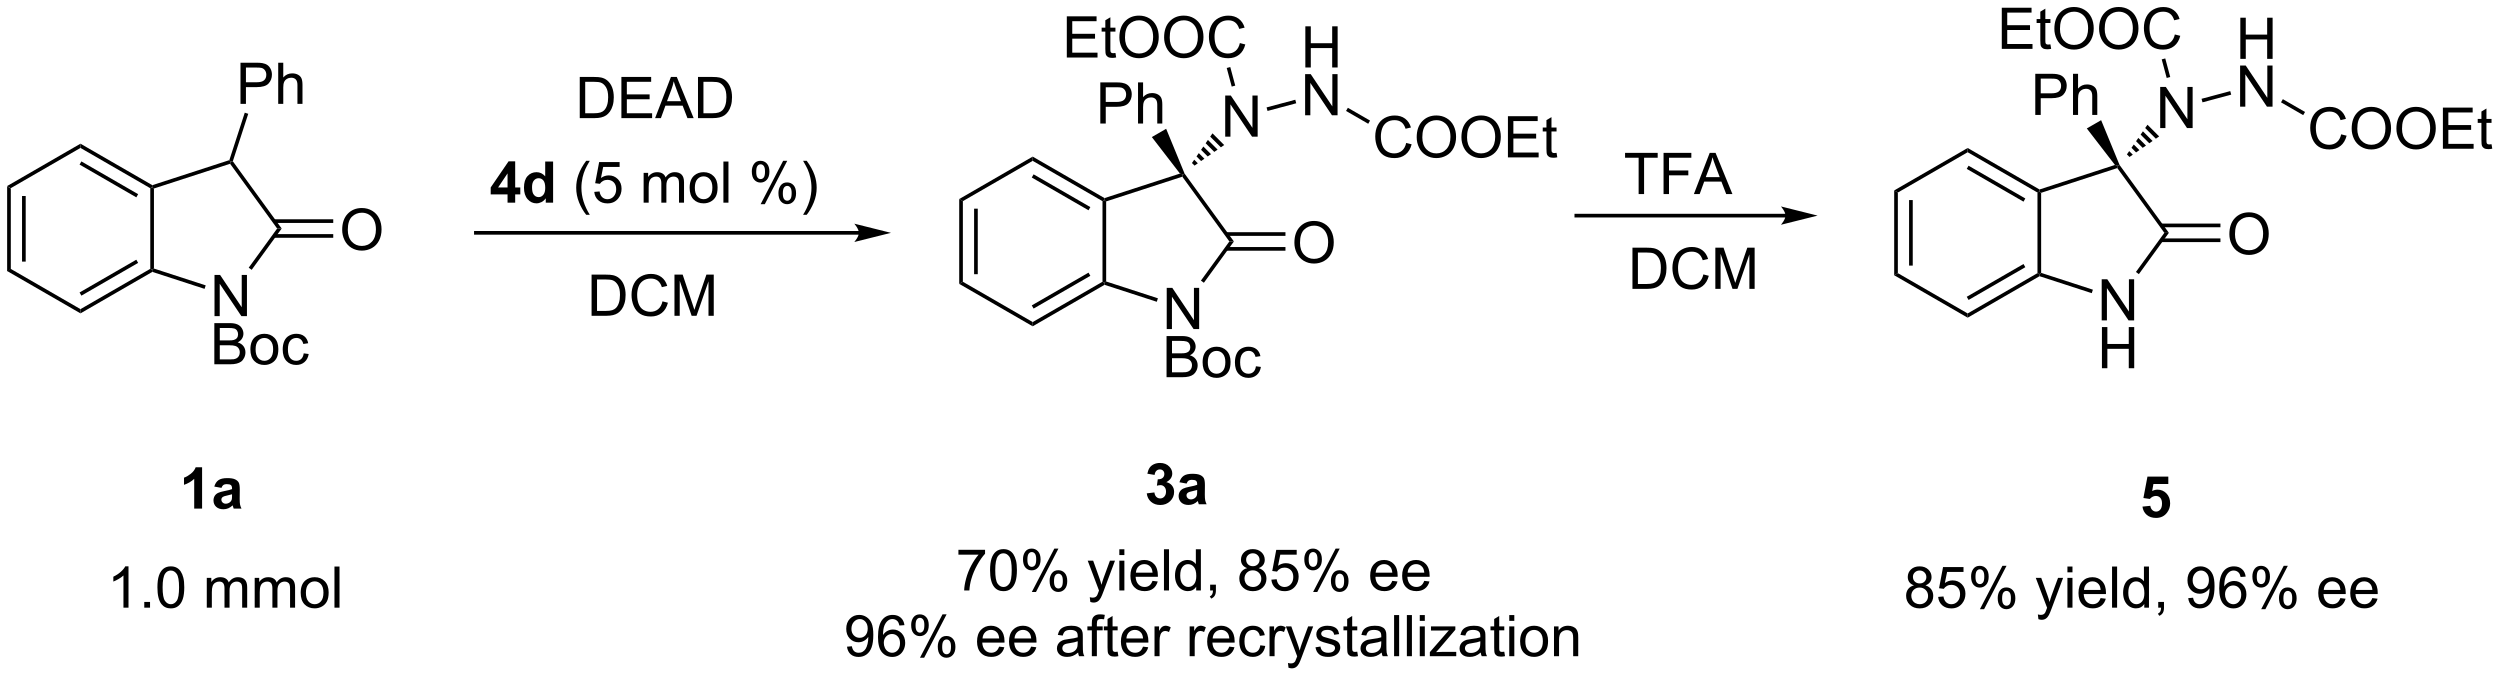 <?xml version="1.0" encoding="UTF-8"?>
<!DOCTYPE svg PUBLIC '-//W3C//DTD SVG 1.0//EN'
          'http://www.w3.org/TR/2001/REC-SVG-20010904/DTD/svg10.dtd'>
<svg stroke-dasharray="none" shape-rendering="auto" xmlns="http://www.w3.org/2000/svg" font-family="'Dialog'" text-rendering="auto" width="954" fill-opacity="1" color-interpolation="auto" color-rendering="auto" preserveAspectRatio="xMidYMid meet" font-size="12px" viewBox="0 0 954 258" fill="black" xmlns:xlink="http://www.w3.org/1999/xlink" stroke="black" image-rendering="auto" stroke-miterlimit="10" stroke-linecap="square" stroke-linejoin="miter" font-style="normal" stroke-width="1" height="258" stroke-dashoffset="0" font-weight="normal" stroke-opacity="1"
><!--Generated by the Batik Graphics2D SVG Generator--><defs id="genericDefs"
  /><g
  ><defs id="defs1"
    ><clipPath clipPathUnits="userSpaceOnUse" id="clipPath1"
      ><path d="M0.633 1.598 L358.265 1.598 L358.265 98.234 L0.633 98.234 L0.633 1.598 Z"
      /></clipPath
      ><clipPath clipPathUnits="userSpaceOnUse" id="clipPath2"
      ><path d="M52.028 59.981 L52.028 153.93 L399.717 153.93 L399.717 59.981 Z"
      /></clipPath
    ></defs
    ><g transform="scale(2.667,2.667) translate(-0.633,-1.598) matrix(1.029,0,0,1.029,-52.883,-60.098)"
    ><path d="M53 85.871 L53.511 86.165 L53.511 97.379 L53 97.674 ZM55.072 87.214 L55.072 96.331 L55.582 96.331 L55.582 87.214 Z" stroke="none" clip-path="url(#clipPath2)"
    /></g
    ><g transform="matrix(2.743,0,0,2.743,-142.71,-164.524)"
    ><path d="M53 97.674 L53.511 97.379 L63.222 102.986 L63.222 103.575 Z" stroke="none" clip-path="url(#clipPath2)"
    /></g
    ><g transform="matrix(2.743,0,0,2.743,-142.71,-164.524)"
    ><path d="M63.222 103.575 L63.222 102.986 L72.934 97.379 L73.189 97.526 L73.218 97.804 ZM63.35 101.11 L71.245 96.551 L70.99 96.11 L63.095 100.668 Z" stroke="none" clip-path="url(#clipPath2)"
    /></g
    ><g transform="matrix(2.743,0,0,2.743,-142.71,-164.524)"
    ><path d="M73.444 97.341 L73.189 97.526 L72.934 97.379 L72.934 86.165 L73.189 86.018 L73.444 86.203 Z" stroke="none" clip-path="url(#clipPath2)"
    /></g
    ><g transform="matrix(2.743,0,0,2.743,-142.71,-164.524)"
    ><path d="M73.218 85.74 L73.189 86.018 L72.934 86.165 L63.222 80.558 L63.222 79.969 ZM71.245 86.993 L63.35 82.435 L63.095 82.876 L70.99 87.435 Z" stroke="none" clip-path="url(#clipPath2)"
    /></g
    ><g transform="matrix(2.743,0,0,2.743,-142.71,-164.524)"
    ><path d="M63.222 79.969 L63.222 80.558 L53.511 86.165 L53 85.871 Z" stroke="none" clip-path="url(#clipPath2)"
    /></g
    ><g transform="matrix(2.743,0,0,2.743,-142.71,-164.524)"
    ><path d="M81.869 103.958 L81.869 98.231 L82.647 98.231 L85.655 102.726 L85.655 98.231 L86.382 98.231 L86.382 103.958 L85.603 103.958 L82.595 99.458 L82.595 103.958 L81.869 103.958 Z" stroke="none" clip-path="url(#clipPath2)"
    /></g
    ><g transform="matrix(2.743,0,0,2.743,-142.71,-164.524)"
    ><path d="M81.845 110.658 L81.845 104.931 L83.994 104.931 Q84.65 104.931 85.046 105.106 Q85.444 105.278 85.668 105.64 Q85.892 106.002 85.892 106.395 Q85.892 106.762 85.692 107.088 Q85.494 107.41 85.093 107.611 Q85.611 107.762 85.89 108.129 Q86.171 108.496 86.171 108.996 Q86.171 109.4 85.999 109.746 Q85.83 110.09 85.58 110.278 Q85.33 110.465 84.952 110.561 Q84.577 110.658 84.03 110.658 L81.845 110.658 ZM82.603 107.338 L83.843 107.338 Q84.345 107.338 84.564 107.27 Q84.853 107.184 84.999 106.986 Q85.147 106.785 85.147 106.486 Q85.147 106.2 85.009 105.983 Q84.874 105.767 84.619 105.686 Q84.366 105.606 83.749 105.606 L82.603 105.606 L82.603 107.338 ZM82.603 109.981 L84.03 109.981 Q84.397 109.981 84.546 109.955 Q84.806 109.908 84.981 109.799 Q85.158 109.689 85.27 109.481 Q85.384 109.27 85.384 108.996 Q85.384 108.676 85.22 108.442 Q85.056 108.205 84.765 108.108 Q84.475 108.012 83.929 108.012 L82.603 108.012 L82.603 109.981 ZM86.861 108.582 Q86.861 107.431 87.502 106.877 Q88.038 106.416 88.806 106.416 Q89.663 106.416 90.205 106.976 Q90.749 107.535 90.749 108.525 Q90.749 109.325 90.507 109.785 Q90.267 110.244 89.809 110.499 Q89.35 110.752 88.806 110.752 Q87.936 110.752 87.397 110.194 Q86.861 109.635 86.861 108.582 ZM87.585 108.582 Q87.585 109.379 87.931 109.778 Q88.28 110.174 88.806 110.174 Q89.33 110.174 89.676 109.775 Q90.025 109.377 90.025 108.559 Q90.025 107.791 89.676 107.395 Q89.327 106.996 88.806 106.996 Q88.28 106.996 87.931 107.392 Q87.585 107.785 87.585 108.582 ZM94.279 109.137 L94.972 109.228 Q94.857 109.942 94.391 110.348 Q93.925 110.752 93.245 110.752 Q92.394 110.752 91.875 110.194 Q91.357 109.637 91.357 108.598 Q91.357 107.926 91.578 107.424 Q91.802 106.918 92.258 106.668 Q92.714 106.416 93.248 106.416 Q93.925 106.416 94.355 106.757 Q94.784 107.098 94.904 107.728 L94.222 107.832 Q94.123 107.416 93.875 107.205 Q93.628 106.994 93.276 106.994 Q92.745 106.994 92.412 107.374 Q92.081 107.754 92.081 108.58 Q92.081 109.416 92.401 109.796 Q92.722 110.174 93.237 110.174 Q93.651 110.174 93.927 109.921 Q94.206 109.666 94.279 109.137 Z" stroke="none" clip-path="url(#clipPath2)"
    /></g
    ><g transform="matrix(2.743,0,0,2.743,-142.71,-164.524)"
    ><path d="M73.218 97.804 L73.189 97.526 L73.444 97.341 L80.644 99.68 L80.486 100.166 Z" stroke="none" clip-path="url(#clipPath2)"
    /></g
    ><g transform="matrix(2.743,0,0,2.743,-142.71,-164.524)"
    ><path d="M87.04 97.518 L86.627 97.218 L90.584 91.772 L91.214 91.772 Z" stroke="none" clip-path="url(#clipPath2)"
    /></g
    ><g transform="matrix(2.743,0,0,2.743,-142.71,-164.524)"
    ><path d="M91.214 91.772 L90.584 91.772 L84.037 82.761 L84.134 82.462 L84.417 82.417 Z" stroke="none" clip-path="url(#clipPath2)"
    /></g
    ><g transform="matrix(2.743,0,0,2.743,-142.71,-164.524)"
    ><path d="M83.932 82.259 L84.134 82.462 L84.037 82.761 L73.444 86.203 L73.189 86.018 L73.218 85.74 Z" stroke="none" clip-path="url(#clipPath2)"
    /></g
    ><g transform="matrix(2.743,0,0,2.743,-142.71,-164.524)"
    ><path d="M99.631 91.958 Q99.631 90.531 100.396 89.726 Q101.162 88.919 102.373 88.919 Q103.165 88.919 103.8 89.299 Q104.438 89.677 104.771 90.354 Q105.107 91.031 105.107 91.89 Q105.107 92.763 104.756 93.45 Q104.404 94.138 103.758 94.492 Q103.115 94.846 102.368 94.846 Q101.561 94.846 100.922 94.456 Q100.287 94.062 99.959 93.388 Q99.631 92.711 99.631 91.958 ZM100.412 91.969 Q100.412 93.005 100.967 93.601 Q101.524 94.195 102.365 94.195 Q103.219 94.195 103.771 93.594 Q104.326 92.992 104.326 91.888 Q104.326 91.187 104.089 90.666 Q103.852 90.146 103.396 89.859 Q102.943 89.57 102.376 89.57 Q101.571 89.57 100.99 90.125 Q100.412 90.677 100.412 91.969 Z" stroke="none" clip-path="url(#clipPath2)"
    /></g
    ><g transform="matrix(2.743,0,0,2.743,-142.71,-164.524)"
    ><path d="M90.149 93.059 L98.387 93.059 L98.387 92.549 L90.149 92.549 ZM90.149 90.995 L98.387 90.995 L98.387 90.485 L90.149 90.485 Z" stroke="none" clip-path="url(#clipPath2)"
    /></g
    ><g transform="matrix(2.743,0,0,2.743,-142.71,-164.524)"
    ><path d="M85.483 74.429 L85.483 68.703 L87.645 68.703 Q88.215 68.703 88.514 68.757 Q88.936 68.828 89.22 69.025 Q89.507 69.221 89.681 69.578 Q89.856 69.932 89.856 70.359 Q89.856 71.088 89.389 71.596 Q88.926 72.101 87.71 72.101 L86.241 72.101 L86.241 74.429 L85.483 74.429 ZM86.241 71.424 L87.723 71.424 Q88.457 71.424 88.764 71.15 Q89.074 70.877 89.074 70.382 Q89.074 70.023 88.892 69.768 Q88.71 69.51 88.413 69.429 Q88.223 69.377 87.707 69.377 L86.241 69.377 L86.241 71.424 ZM90.731 74.429 L90.731 68.703 L91.434 68.703 L91.434 70.757 Q91.926 70.187 92.676 70.187 Q93.137 70.187 93.475 70.369 Q93.817 70.549 93.962 70.869 Q94.108 71.189 94.108 71.799 L94.108 74.429 L93.405 74.429 L93.405 71.799 Q93.405 71.273 93.176 71.033 Q92.949 70.791 92.53 70.791 Q92.218 70.791 91.942 70.955 Q91.668 71.117 91.551 71.395 Q91.434 71.671 91.434 72.158 L91.434 74.429 L90.731 74.429 Z" stroke="none" clip-path="url(#clipPath2)"
    /></g
    ><g transform="matrix(2.743,0,0,2.743,-142.71,-164.524)"
    ><path d="M84.417 82.417 L84.134 82.462 L83.932 82.259 L86.078 75.654 L86.563 75.812 Z" stroke="none" clip-path="url(#clipPath2)"
    /></g
    ><g transform="matrix(2.743,0,0,2.743,-142.71,-164.524)"
    ><path d="M171.512 92.117 L118.231 92.117 L117.976 92.117 L117.976 92.627 L118.231 92.627 L171.512 92.627 L171.767 92.627 L171.767 92.117 L171.512 92.117 ZM175.976 92.372 L170.874 91.096 C170.874 91.096 171.512 91.814 171.512 92.372 C171.512 92.93 170.874 93.647 170.874 93.647 Z" stroke="none" clip-path="url(#clipPath2)"
    /></g
    ><g transform="matrix(2.743,0,0,2.743,-142.71,-164.524)"
    ><path d="M185.47 87.669 L185.98 87.963 L185.98 99.177 L185.47 99.472 ZM187.542 89.012 L187.542 98.129 L188.052 98.129 L188.052 89.012 Z" stroke="none" clip-path="url(#clipPath2)"
    /></g
    ><g transform="matrix(2.743,0,0,2.743,-142.71,-164.524)"
    ><path d="M185.47 99.472 L185.98 99.177 L195.692 104.784 L195.692 105.374 Z" stroke="none" clip-path="url(#clipPath2)"
    /></g
    ><g transform="matrix(2.743,0,0,2.743,-142.71,-164.524)"
    ><path d="M195.692 105.374 L195.692 104.784 L205.404 99.177 L205.659 99.325 L205.688 99.603 ZM195.819 102.908 L203.715 98.35 L203.459 97.908 L195.564 102.466 Z" stroke="none" clip-path="url(#clipPath2)"
    /></g
    ><g transform="matrix(2.743,0,0,2.743,-142.71,-164.524)"
    ><path d="M205.914 99.139 L205.659 99.325 L205.404 99.177 L205.404 87.963 L205.659 87.816 L205.914 88.001 Z" stroke="none" clip-path="url(#clipPath2)"
    /></g
    ><g transform="matrix(2.743,0,0,2.743,-142.71,-164.524)"
    ><path d="M205.688 87.538 L205.659 87.816 L205.404 87.963 L195.692 82.356 L195.692 81.767 ZM203.715 88.791 L195.819 84.233 L195.564 84.675 L203.459 89.233 Z" stroke="none" clip-path="url(#clipPath2)"
    /></g
    ><g transform="matrix(2.743,0,0,2.743,-142.71,-164.524)"
    ><path d="M195.692 81.767 L195.692 82.356 L185.98 87.963 L185.47 87.669 Z" stroke="none" clip-path="url(#clipPath2)"
    /></g
    ><g transform="matrix(2.743,0,0,2.743,-142.71,-164.524)"
    ><path d="M214.338 105.756 L214.338 100.029 L215.117 100.029 L218.125 104.524 L218.125 100.029 L218.851 100.029 L218.851 105.756 L218.073 105.756 L215.065 101.256 L215.065 105.756 L214.338 105.756 Z" stroke="none" clip-path="url(#clipPath2)"
    /></g
    ><g transform="matrix(2.743,0,0,2.743,-142.71,-164.524)"
    ><path d="M214.315 112.456 L214.315 106.73 L216.463 106.73 Q217.12 106.73 217.516 106.904 Q217.914 107.076 218.138 107.438 Q218.362 107.8 218.362 108.193 Q218.362 108.56 218.161 108.886 Q217.963 109.209 217.562 109.409 Q218.081 109.56 218.359 109.927 Q218.641 110.295 218.641 110.795 Q218.641 111.198 218.469 111.545 Q218.299 111.888 218.049 112.076 Q217.799 112.263 217.422 112.36 Q217.047 112.456 216.5 112.456 L214.315 112.456 ZM215.073 109.136 L216.312 109.136 Q216.815 109.136 217.034 109.068 Q217.323 108.982 217.469 108.784 Q217.617 108.584 217.617 108.284 Q217.617 107.998 217.479 107.782 Q217.344 107.566 217.088 107.485 Q216.836 107.404 216.219 107.404 L215.073 107.404 L215.073 109.136 ZM215.073 111.779 L216.5 111.779 Q216.867 111.779 217.016 111.753 Q217.276 111.706 217.45 111.597 Q217.627 111.487 217.739 111.279 Q217.854 111.068 217.854 110.795 Q217.854 110.474 217.69 110.24 Q217.526 110.003 217.234 109.907 Q216.945 109.81 216.398 109.81 L215.073 109.81 L215.073 111.779 ZM219.331 110.381 Q219.331 109.23 219.971 108.675 Q220.508 108.214 221.276 108.214 Q222.133 108.214 222.674 108.774 Q223.219 109.334 223.219 110.323 Q223.219 111.123 222.976 111.584 Q222.737 112.042 222.279 112.297 Q221.82 112.55 221.276 112.55 Q220.406 112.55 219.867 111.993 Q219.331 111.433 219.331 110.381 ZM220.054 110.381 Q220.054 111.177 220.401 111.576 Q220.75 111.972 221.276 111.972 Q221.799 111.972 222.146 111.573 Q222.495 111.175 222.495 110.357 Q222.495 109.589 222.146 109.193 Q221.797 108.795 221.276 108.795 Q220.75 108.795 220.401 109.191 Q220.054 109.584 220.054 110.381 ZM226.749 110.935 L227.441 111.026 Q227.327 111.74 226.861 112.146 Q226.394 112.55 225.715 112.55 Q224.863 112.55 224.345 111.993 Q223.827 111.435 223.827 110.396 Q223.827 109.724 224.048 109.222 Q224.272 108.716 224.728 108.466 Q225.183 108.214 225.717 108.214 Q226.394 108.214 226.824 108.555 Q227.254 108.896 227.374 109.526 L226.691 109.631 Q226.592 109.214 226.345 109.003 Q226.097 108.792 225.746 108.792 Q225.215 108.792 224.881 109.172 Q224.551 109.552 224.551 110.378 Q224.551 111.214 224.871 111.594 Q225.191 111.972 225.707 111.972 Q226.121 111.972 226.397 111.719 Q226.676 111.464 226.749 110.935 Z" stroke="none" clip-path="url(#clipPath2)"
    /></g
    ><g transform="matrix(2.743,0,0,2.743,-142.71,-164.524)"
    ><path d="M205.688 99.603 L205.659 99.325 L205.914 99.139 L213.113 101.479 L212.956 101.964 Z" stroke="none" clip-path="url(#clipPath2)"
    /></g
    ><g transform="matrix(2.743,0,0,2.743,-142.71,-164.524)"
    ><path d="M219.509 99.317 L219.096 99.017 L223.053 93.57 L223.684 93.57 Z" stroke="none" clip-path="url(#clipPath2)"
    /></g
    ><g transform="matrix(2.743,0,0,2.743,-142.71,-164.524)"
    ><path d="M223.684 93.57 L223.053 93.57 L216.506 84.56 L216.604 84.26 L216.823 84.127 Z" stroke="none" clip-path="url(#clipPath2)"
    /></g
    ><g transform="matrix(2.743,0,0,2.743,-142.71,-164.524)"
    ><path d="M216.183 84.128 L216.604 84.26 L216.506 84.56 L205.914 88.001 L205.659 87.816 L205.688 87.538 Z" stroke="none" clip-path="url(#clipPath2)"
    /></g
    ><g transform="matrix(2.743,0,0,2.743,-142.71,-164.524)"
    ><path d="M232.1 93.756 Q232.1 92.329 232.866 91.525 Q233.632 90.717 234.843 90.717 Q235.634 90.717 236.27 91.097 Q236.908 91.475 237.241 92.152 Q237.577 92.829 237.577 93.689 Q237.577 94.561 237.225 95.249 Q236.874 95.936 236.228 96.29 Q235.585 96.644 234.837 96.644 Q234.03 96.644 233.392 96.254 Q232.757 95.861 232.428 95.186 Q232.1 94.509 232.1 93.756 ZM232.882 93.767 Q232.882 94.803 233.436 95.4 Q233.994 95.993 234.835 95.993 Q235.689 95.993 236.241 95.392 Q236.796 94.79 236.796 93.686 Q236.796 92.986 236.559 92.465 Q236.322 91.944 235.866 91.657 Q235.413 91.368 234.845 91.368 Q234.04 91.368 233.46 91.923 Q232.882 92.475 232.882 93.767 Z" stroke="none" clip-path="url(#clipPath2)"
    /></g
    ><g transform="matrix(2.743,0,0,2.743,-142.71,-164.524)"
    ><path d="M222.619 94.858 L230.857 94.858 L230.857 94.347 L222.619 94.347 ZM222.619 92.793 L230.857 92.793 L230.857 92.283 L222.619 92.283 Z" stroke="none" clip-path="url(#clipPath2)"
    /></g
    ><g transform="matrix(2.743,0,0,2.743,-142.71,-164.524)"
    ><path d="M205.1 77.168 L205.1 71.441 L207.261 71.441 Q207.832 71.441 208.131 71.496 Q208.553 71.566 208.837 71.764 Q209.123 71.96 209.298 72.316 Q209.472 72.671 209.472 73.098 Q209.472 73.827 209.006 74.335 Q208.542 74.84 207.326 74.84 L205.857 74.84 L205.857 77.168 L205.1 77.168 ZM205.857 74.163 L207.339 74.163 Q208.074 74.163 208.381 73.889 Q208.691 73.616 208.691 73.121 Q208.691 72.762 208.508 72.506 Q208.326 72.249 208.029 72.168 Q207.839 72.116 207.324 72.116 L205.857 72.116 L205.857 74.163 ZM210.347 77.168 L210.347 71.441 L211.05 71.441 L211.05 73.496 Q211.542 72.926 212.292 72.926 Q212.753 72.926 213.092 73.108 Q213.433 73.288 213.579 73.608 Q213.725 73.928 213.725 74.538 L213.725 77.168 L213.022 77.168 L213.022 74.538 Q213.022 74.012 212.792 73.772 Q212.566 73.53 212.147 73.53 Q211.834 73.53 211.558 73.694 Q211.285 73.855 211.167 74.134 Q211.05 74.41 211.05 74.897 L211.05 77.168 L210.347 77.168 Z" stroke="none" clip-path="url(#clipPath2)"
    /></g
    ><g transform="matrix(2.743,0,0,2.743,-142.71,-164.524)"
    ><path d="M216.823 84.127 L216.604 84.26 L216.183 84.128 L212.266 79.047 L214.259 77.896 Z" stroke="none" clip-path="url(#clipPath2)"
    /></g
    ><g transform="matrix(2.743,0,0,2.743,-142.71,-164.524)"
    ><path d="M222.476 78.997 L222.476 73.27 L223.255 73.27 L226.263 77.765 L226.263 73.27 L226.989 73.27 L226.989 78.997 L226.211 78.997 L223.203 74.497 L223.203 78.997 L222.476 78.997 Z" stroke="none" clip-path="url(#clipPath2)"
    /></g
    ><g transform="matrix(2.743,0,0,2.743,-142.71,-164.524)"
    ><path d="M217.847 82.656 L218.164 82.198 L218.666 82.699 L218.208 83.017 ZM218.482 81.739 L218.8 81.281 L219.583 82.064 L219.124 82.382 ZM219.117 80.823 L219.435 80.364 L220.5 81.429 L220.041 81.746 ZM219.753 79.906 L220.07 79.447 L221.417 80.793 L220.958 81.111 ZM220.388 78.989 L220.706 78.53 L222.333 80.158 L221.875 80.476 Z" stroke="none" clip-path="url(#clipPath2)"
    /></g
    ><g transform="matrix(2.743,0,0,2.743,-142.71,-164.524)"
    ><path d="M200.439 67.98 L200.439 62.254 L204.579 62.254 L204.579 62.928 L201.197 62.928 L201.197 64.683 L204.366 64.683 L204.366 65.355 L201.197 65.355 L201.197 67.303 L204.712 67.303 L204.712 67.98 L200.439 67.98 ZM207.204 67.35 L207.306 67.972 Q207.009 68.035 206.775 68.035 Q206.392 68.035 206.181 67.915 Q205.97 67.793 205.884 67.595 Q205.798 67.397 205.798 66.764 L205.798 64.379 L205.283 64.379 L205.283 63.832 L205.798 63.832 L205.798 62.803 L206.499 62.381 L206.499 63.832 L207.204 63.832 L207.204 64.379 L206.499 64.379 L206.499 66.803 Q206.499 67.105 206.535 67.191 Q206.572 67.277 206.655 67.329 Q206.741 67.379 206.897 67.379 Q207.014 67.379 207.204 67.35 ZM207.753 65.191 Q207.753 63.764 208.518 62.959 Q209.284 62.152 210.495 62.152 Q211.287 62.152 211.922 62.532 Q212.56 62.91 212.893 63.587 Q213.229 64.264 213.229 65.124 Q213.229 65.996 212.878 66.683 Q212.526 67.371 211.88 67.725 Q211.237 68.079 210.49 68.079 Q209.682 68.079 209.044 67.689 Q208.409 67.295 208.081 66.621 Q207.753 65.944 207.753 65.191 ZM208.534 65.202 Q208.534 66.238 209.089 66.835 Q209.646 67.428 210.487 67.428 Q211.341 67.428 211.893 66.827 Q212.448 66.225 212.448 65.121 Q212.448 64.42 212.211 63.9 Q211.974 63.379 211.518 63.092 Q211.065 62.803 210.498 62.803 Q209.693 62.803 209.112 63.358 Q208.534 63.91 208.534 65.202 ZM213.975 65.191 Q213.975 63.764 214.741 62.959 Q215.507 62.152 216.718 62.152 Q217.509 62.152 218.145 62.532 Q218.783 62.91 219.116 63.587 Q219.452 64.264 219.452 65.124 Q219.452 65.996 219.1 66.683 Q218.749 67.371 218.103 67.725 Q217.46 68.079 216.712 68.079 Q215.905 68.079 215.267 67.689 Q214.632 67.295 214.304 66.621 Q213.975 65.944 213.975 65.191 ZM214.757 65.202 Q214.757 66.238 215.311 66.835 Q215.869 67.428 216.71 67.428 Q217.564 67.428 218.116 66.827 Q218.671 66.225 218.671 65.121 Q218.671 64.42 218.434 63.9 Q218.197 63.379 217.741 63.092 Q217.288 62.803 216.72 62.803 Q215.916 62.803 215.335 63.358 Q214.757 63.91 214.757 65.202 ZM224.513 65.972 L225.271 66.163 Q225.034 67.097 224.414 67.59 Q223.794 68.079 222.901 68.079 Q221.974 68.079 221.393 67.702 Q220.815 67.324 220.511 66.611 Q220.208 65.894 220.208 65.074 Q220.208 64.178 220.55 63.514 Q220.893 62.847 221.524 62.501 Q222.154 62.155 222.912 62.155 Q223.771 62.155 224.357 62.592 Q224.943 63.03 225.175 63.824 L224.427 63.998 Q224.229 63.373 223.849 63.09 Q223.471 62.803 222.896 62.803 Q222.237 62.803 221.792 63.121 Q221.349 63.436 221.169 63.97 Q220.99 64.504 220.99 65.069 Q220.99 65.801 221.203 66.345 Q221.417 66.889 221.865 67.16 Q222.315 67.428 222.839 67.428 Q223.474 67.428 223.914 67.061 Q224.357 66.694 224.513 65.972 Z" stroke="none" clip-path="url(#clipPath2)"
    /></g
    ><g transform="matrix(2.743,0,0,2.743,-142.71,-164.524)"
    ><path d="M223.873 71.892 L223.38 72.025 L222.687 69.439 L223.18 69.307 Z" stroke="none" clip-path="url(#clipPath2)"
    /></g
    ><g transform="matrix(2.743,0,0,2.743,-142.71,-164.524)"
    ><path d="M233.624 69.368 L233.624 63.642 L234.382 63.642 L234.382 65.993 L237.358 65.993 L237.358 63.642 L238.116 63.642 L238.116 69.368 L237.358 69.368 L237.358 66.668 L234.382 66.668 L234.382 69.368 L233.624 69.368 Z" stroke="none" clip-path="url(#clipPath2)"
    /></g
    ><g transform="matrix(2.743,0,0,2.743,-142.71,-164.524)"
    ><path d="M233.593 76.018 L233.593 70.292 L234.371 70.292 L237.379 74.786 L237.379 70.292 L238.106 70.292 L238.106 76.018 L237.327 76.018 L234.319 71.518 L234.319 76.018 L233.593 76.018 Z" stroke="none" clip-path="url(#clipPath2)"
    /></g
    ><g transform="matrix(2.743,0,0,2.743,-142.71,-164.524)"
    ><path d="M228.362 75.416 L228.23 74.923 L232.223 73.853 L232.355 74.346 Z" stroke="none" clip-path="url(#clipPath2)"
    /></g
    ><g transform="matrix(2.743,0,0,2.743,-142.71,-164.524)"
    ><path d="M247.653 79.865 L248.411 80.055 Q248.174 80.99 247.554 81.482 Q246.935 81.972 246.041 81.972 Q245.114 81.972 244.533 81.594 Q243.955 81.216 243.651 80.503 Q243.349 79.787 243.349 78.966 Q243.349 78.07 243.69 77.406 Q244.033 76.74 244.664 76.393 Q245.294 76.047 246.052 76.047 Q246.911 76.047 247.497 76.484 Q248.083 76.922 248.315 77.716 L247.567 77.891 Q247.369 77.266 246.989 76.982 Q246.612 76.695 246.036 76.695 Q245.377 76.695 244.932 77.013 Q244.489 77.328 244.31 77.862 Q244.13 78.396 244.13 78.961 Q244.13 79.693 244.343 80.237 Q244.557 80.781 245.005 81.052 Q245.455 81.32 245.979 81.32 Q246.614 81.32 247.054 80.953 Q247.497 80.586 247.653 79.865 ZM249.115 79.083 Q249.115 77.656 249.881 76.852 Q250.647 76.044 251.858 76.044 Q252.649 76.044 253.285 76.425 Q253.923 76.802 254.256 77.479 Q254.592 78.156 254.592 79.016 Q254.592 79.888 254.24 80.576 Q253.889 81.263 253.243 81.617 Q252.6 81.972 251.852 81.972 Q251.045 81.972 250.407 81.581 Q249.772 81.188 249.444 80.513 Q249.115 79.836 249.115 79.083 ZM249.897 79.094 Q249.897 80.13 250.451 80.727 Q251.009 81.32 251.85 81.32 Q252.704 81.32 253.256 80.719 Q253.811 80.117 253.811 79.013 Q253.811 78.313 253.574 77.792 Q253.337 77.271 252.881 76.984 Q252.428 76.695 251.86 76.695 Q251.056 76.695 250.475 77.25 Q249.897 77.802 249.897 79.094 ZM255.338 79.083 Q255.338 77.656 256.104 76.852 Q256.869 76.044 258.08 76.044 Q258.872 76.044 259.507 76.425 Q260.145 76.802 260.479 77.479 Q260.815 78.156 260.815 79.016 Q260.815 79.888 260.463 80.576 Q260.112 81.263 259.466 81.617 Q258.822 81.972 258.075 81.972 Q257.268 81.972 256.63 81.581 Q255.994 81.188 255.666 80.513 Q255.338 79.836 255.338 79.083 ZM256.119 79.094 Q256.119 80.13 256.674 80.727 Q257.231 81.32 258.072 81.32 Q258.927 81.32 259.479 80.719 Q260.033 80.117 260.033 79.013 Q260.033 78.313 259.796 77.792 Q259.56 77.271 259.104 76.984 Q258.651 76.695 258.083 76.695 Q257.278 76.695 256.697 77.25 Q256.119 77.802 256.119 79.094 ZM261.806 81.873 L261.806 76.146 L265.946 76.146 L265.946 76.82 L262.563 76.82 L262.563 78.576 L265.733 78.576 L265.733 79.248 L262.563 79.248 L262.563 81.195 L266.079 81.195 L266.079 81.873 L261.806 81.873 ZM268.571 81.242 L268.673 81.865 Q268.376 81.927 268.142 81.927 Q267.759 81.927 267.548 81.807 Q267.337 81.685 267.251 81.487 Q267.165 81.289 267.165 80.656 L267.165 78.271 L266.649 78.271 L266.649 77.724 L267.165 77.724 L267.165 76.695 L267.865 76.273 L267.865 77.724 L268.571 77.724 L268.571 78.271 L267.865 78.271 L267.865 80.695 Q267.865 80.998 267.902 81.083 Q267.938 81.169 268.022 81.222 Q268.108 81.271 268.264 81.271 Q268.381 81.271 268.571 81.242 Z" stroke="none" clip-path="url(#clipPath2)"
    /></g
    ><g transform="matrix(2.743,0,0,2.743,-142.71,-164.524)"
    ><path d="M239.285 75.416 L239.54 74.974 L242.626 76.756 L242.371 77.198 Z" stroke="none" clip-path="url(#clipPath2)"
    /></g
    ><g transform="matrix(2.743,0,0,2.743,-142.71,-164.524)"
    ><path d="M134.326 103.911 L134.326 98.184 L136.3 98.184 Q136.966 98.184 137.318 98.265 Q137.81 98.38 138.159 98.677 Q138.612 99.059 138.836 99.656 Q139.06 100.249 139.06 101.015 Q139.06 101.669 138.906 102.174 Q138.756 102.677 138.516 103.007 Q138.279 103.335 137.995 103.526 Q137.714 103.716 137.313 103.815 Q136.912 103.911 136.393 103.911 L134.326 103.911 ZM135.084 103.234 L136.308 103.234 Q136.873 103.234 137.196 103.13 Q137.518 103.023 137.709 102.833 Q137.979 102.562 138.128 102.109 Q138.279 101.653 138.279 101.005 Q138.279 100.106 137.985 99.624 Q137.69 99.14 137.268 98.976 Q136.964 98.859 136.287 98.859 L135.084 98.859 L135.084 103.234 ZM144.189 101.903 L144.947 102.093 Q144.71 103.028 144.09 103.52 Q143.47 104.01 142.577 104.01 Q141.65 104.01 141.069 103.632 Q140.491 103.255 140.186 102.541 Q139.884 101.825 139.884 101.005 Q139.884 100.109 140.226 99.445 Q140.569 98.778 141.2 98.432 Q141.83 98.085 142.588 98.085 Q143.447 98.085 144.033 98.523 Q144.619 98.96 144.851 99.755 L144.103 99.929 Q143.905 99.304 143.525 99.02 Q143.147 98.734 142.572 98.734 Q141.913 98.734 141.468 99.052 Q141.025 99.367 140.845 99.901 Q140.666 100.434 140.666 100.999 Q140.666 101.731 140.879 102.276 Q141.093 102.82 141.541 103.091 Q141.991 103.359 142.515 103.359 Q143.15 103.359 143.59 102.992 Q144.033 102.624 144.189 101.903 ZM145.857 103.911 L145.857 98.184 L146.998 98.184 L148.354 102.239 Q148.542 102.804 148.628 103.085 Q148.724 102.773 148.933 102.169 L150.302 98.184 L151.323 98.184 L151.323 103.911 L150.591 103.911 L150.591 99.117 L148.927 103.911 L148.245 103.911 L146.589 99.036 L146.589 103.911 L145.857 103.911 Z" stroke="none" clip-path="url(#clipPath2)"
    /></g
    ><g transform="matrix(2.743,0,0,2.743,-142.71,-164.524)"
    ><path d="M80.141 130.734 L79.044 130.734 L79.044 126.596 Q78.443 127.158 77.625 127.429 L77.625 126.432 Q78.055 126.291 78.557 125.9 Q79.062 125.507 79.25 124.984 L80.141 124.984 L80.141 130.734 ZM82.837 127.851 L81.84 127.671 Q82.009 127.07 82.418 126.781 Q82.829 126.492 83.637 126.492 Q84.371 126.492 84.73 126.666 Q85.09 126.838 85.236 127.106 Q85.384 127.374 85.384 128.088 L85.371 129.369 Q85.371 129.916 85.423 130.177 Q85.478 130.437 85.621 130.734 L84.535 130.734 Q84.493 130.624 84.431 130.408 Q84.402 130.312 84.392 130.281 Q84.111 130.554 83.79 130.692 Q83.47 130.827 83.105 130.827 Q82.465 130.827 82.095 130.481 Q81.728 130.132 81.728 129.601 Q81.728 129.249 81.894 128.973 Q82.064 128.697 82.366 128.552 Q82.668 128.406 83.238 128.296 Q84.009 128.15 84.306 128.025 L84.306 127.916 Q84.306 127.601 84.15 127.466 Q83.993 127.33 83.558 127.33 Q83.267 127.33 83.103 127.447 Q82.939 127.562 82.837 127.851 ZM84.306 128.742 Q84.095 128.812 83.637 128.911 Q83.181 129.007 83.04 129.101 Q82.824 129.252 82.824 129.486 Q82.824 129.718 82.996 129.887 Q83.168 130.054 83.433 130.054 Q83.73 130.054 84.001 129.859 Q84.199 129.71 84.262 129.494 Q84.306 129.354 84.306 128.96 L84.306 128.742 Z" stroke="none" clip-path="url(#clipPath2)"
    /></g
    ><g transform="matrix(2.743,0,0,2.743,-142.71,-164.524)"
    ><path d="M132.681 76.412 L132.681 70.685 L134.655 70.685 Q135.322 70.685 135.673 70.766 Q136.166 70.881 136.514 71.177 Q136.968 71.56 137.192 72.157 Q137.416 72.75 137.416 73.516 Q137.416 74.17 137.262 74.675 Q137.111 75.177 136.871 75.508 Q136.634 75.836 136.35 76.026 Q136.069 76.217 135.668 76.316 Q135.267 76.412 134.749 76.412 L132.681 76.412 ZM133.439 75.735 L134.663 75.735 Q135.228 75.735 135.551 75.631 Q135.874 75.524 136.064 75.334 Q136.335 75.063 136.483 74.61 Q136.634 74.154 136.634 73.506 Q136.634 72.607 136.34 72.125 Q136.046 71.641 135.624 71.477 Q135.319 71.36 134.642 71.36 L133.439 71.36 L133.439 75.735 ZM138.474 76.412 L138.474 70.685 L142.615 70.685 L142.615 71.36 L139.232 71.36 L139.232 73.115 L142.401 73.115 L142.401 73.787 L139.232 73.787 L139.232 75.735 L142.748 75.735 L142.748 76.412 L138.474 76.412 ZM143.164 76.412 L145.365 70.685 L146.183 70.685 L148.526 76.412 L147.662 76.412 L146.995 74.677 L144.599 74.677 L143.971 76.412 L143.164 76.412 ZM144.818 74.06 L146.761 74.06 L146.162 72.474 Q145.888 71.75 145.755 71.287 Q145.646 71.836 145.448 72.381 L144.818 74.06 ZM149.13 76.412 L149.13 70.685 L151.104 70.685 Q151.771 70.685 152.123 70.766 Q152.615 70.881 152.964 71.177 Q153.417 71.56 153.641 72.157 Q153.865 72.75 153.865 73.516 Q153.865 74.17 153.711 74.675 Q153.56 75.177 153.321 75.508 Q153.083 75.836 152.8 76.026 Q152.518 76.217 152.117 76.316 Q151.716 76.412 151.198 76.412 L149.13 76.412 ZM149.888 75.735 L151.112 75.735 Q151.677 75.735 152 75.631 Q152.323 75.524 152.513 75.334 Q152.784 75.063 152.933 74.61 Q153.083 74.154 153.083 73.506 Q153.083 72.607 152.789 72.125 Q152.495 71.641 152.073 71.477 Q151.768 71.36 151.091 71.36 L149.888 71.36 L149.888 75.735 Z" stroke="none" clip-path="url(#clipPath2)"
    /></g
    ><g transform="matrix(2.743,0,0,2.743,-142.71,-164.524)"
    ><path d="M122.636 88.176 L122.636 87.022 L120.292 87.022 L120.292 86.061 L122.776 82.426 L123.698 82.426 L123.698 86.058 L124.409 86.058 L124.409 87.022 L123.698 87.022 L123.698 88.176 L122.636 88.176 ZM122.636 86.058 L122.636 84.1 L121.321 86.058 L122.636 86.058 ZM128.973 88.176 L127.952 88.176 L127.952 87.566 Q127.7 87.921 127.353 88.095 Q127.007 88.269 126.655 88.269 Q125.942 88.269 125.431 87.694 Q124.921 87.116 124.921 86.085 Q124.921 85.03 125.416 84.483 Q125.913 83.933 126.671 83.933 Q127.366 83.933 127.874 84.512 L127.874 82.449 L128.973 82.449 L128.973 88.176 ZM126.043 86.012 Q126.043 86.676 126.226 86.973 Q126.491 87.402 126.968 87.402 Q127.348 87.402 127.614 87.079 Q127.879 86.756 127.879 86.116 Q127.879 85.402 127.622 85.087 Q127.364 84.772 126.96 84.772 Q126.57 84.772 126.306 85.085 Q126.043 85.394 126.043 86.012 Z" stroke="none" clip-path="url(#clipPath2)"
    /></g
    ><g transform="matrix(2.743,0,0,2.743,-142.71,-164.524)"
    ><path d="M133.575 89.861 Q132.991 89.126 132.588 88.142 Q132.187 87.155 132.187 86.1 Q132.187 85.171 132.489 84.319 Q132.84 83.332 133.575 82.35 L134.077 82.35 Q133.606 83.163 133.452 83.512 Q133.215 84.051 133.077 84.637 Q132.911 85.366 132.911 86.105 Q132.911 87.983 134.077 89.861 L133.575 89.861 ZM134.7 86.676 L135.437 86.613 Q135.52 87.152 135.817 87.423 Q136.116 87.694 136.538 87.694 Q137.046 87.694 137.398 87.311 Q137.749 86.928 137.749 86.296 Q137.749 85.694 137.411 85.348 Q137.075 84.999 136.528 84.999 Q136.187 84.999 135.913 85.155 Q135.64 85.308 135.483 85.553 L134.825 85.467 L135.379 82.527 L138.226 82.527 L138.226 83.199 L135.942 83.199 L135.632 84.738 Q136.148 84.379 136.715 84.379 Q137.465 84.379 137.981 84.9 Q138.496 85.418 138.496 86.233 Q138.496 87.012 138.043 87.577 Q137.491 88.275 136.538 88.275 Q135.757 88.275 135.262 87.837 Q134.77 87.397 134.7 86.676 ZM141.567 88.176 L141.567 84.027 L142.194 84.027 L142.194 84.608 Q142.39 84.303 142.713 84.118 Q143.038 83.933 143.452 83.933 Q143.913 83.933 144.208 84.126 Q144.504 84.316 144.624 84.66 Q145.116 83.933 145.905 83.933 Q146.523 83.933 146.853 84.275 Q147.187 84.616 147.187 85.327 L147.187 88.176 L146.489 88.176 L146.489 85.561 Q146.489 85.139 146.418 84.954 Q146.351 84.769 146.171 84.657 Q145.991 84.543 145.749 84.543 Q145.312 84.543 145.023 84.835 Q144.733 85.124 144.733 85.764 L144.733 88.176 L144.03 88.176 L144.03 85.48 Q144.03 85.012 143.858 84.777 Q143.687 84.543 143.296 84.543 Q142.999 84.543 142.746 84.699 Q142.496 84.855 142.382 85.157 Q142.27 85.457 142.27 86.022 L142.27 88.176 L141.567 88.176 ZM147.968 86.1 Q147.968 84.949 148.608 84.394 Q149.145 83.933 149.913 83.933 Q150.77 83.933 151.312 84.493 Q151.856 85.053 151.856 86.043 Q151.856 86.842 151.614 87.303 Q151.374 87.762 150.916 88.017 Q150.458 88.269 149.913 88.269 Q149.043 88.269 148.504 87.712 Q147.968 87.152 147.968 86.1 ZM148.692 86.1 Q148.692 86.897 149.038 87.296 Q149.387 87.691 149.913 87.691 Q150.437 87.691 150.783 87.293 Q151.132 86.894 151.132 86.077 Q151.132 85.308 150.783 84.913 Q150.434 84.514 149.913 84.514 Q149.387 84.514 149.038 84.91 Q148.692 85.303 148.692 86.1 ZM152.665 88.176 L152.665 82.449 L153.368 82.449 L153.368 88.176 L152.665 88.176 ZM156.618 83.824 Q156.618 83.21 156.925 82.78 Q157.235 82.35 157.821 82.35 Q158.36 82.35 158.711 82.736 Q159.065 83.121 159.065 83.866 Q159.065 84.592 158.709 84.986 Q158.352 85.379 157.829 85.379 Q157.308 85.379 156.961 84.993 Q156.618 84.605 156.618 83.824 ZM157.839 82.835 Q157.579 82.835 157.404 83.061 Q157.23 83.288 157.23 83.894 Q157.23 84.444 157.404 84.671 Q157.581 84.894 157.839 84.894 Q158.105 84.894 158.279 84.668 Q158.454 84.441 158.454 83.84 Q158.454 83.285 158.276 83.061 Q158.102 82.835 157.839 82.835 ZM157.844 88.387 L160.977 82.35 L161.547 82.35 L158.425 88.387 L157.844 88.387 ZM160.321 86.832 Q160.321 86.215 160.628 85.788 Q160.938 85.358 161.526 85.358 Q162.065 85.358 162.42 85.743 Q162.774 86.129 162.774 86.874 Q162.774 87.6 162.415 87.993 Q162.058 88.387 161.532 88.387 Q161.011 88.387 160.665 87.999 Q160.321 87.608 160.321 86.832 ZM161.547 85.842 Q161.282 85.842 161.107 86.069 Q160.933 86.296 160.933 86.902 Q160.933 87.449 161.107 87.676 Q161.284 87.902 161.542 87.902 Q161.813 87.902 161.985 87.676 Q162.159 87.449 162.159 86.848 Q162.159 86.293 161.982 86.069 Q161.808 85.842 161.547 85.842 ZM164.254 89.861 L163.749 89.861 Q164.918 87.983 164.918 86.105 Q164.918 85.371 164.749 84.647 Q164.616 84.061 164.379 83.522 Q164.226 83.171 163.749 82.35 L164.254 82.35 Q164.989 83.332 165.34 84.319 Q165.64 85.171 165.64 86.1 Q165.64 87.155 165.236 88.142 Q164.833 89.126 164.254 89.861 Z" stroke="none" clip-path="url(#clipPath2)"
    /></g
    ><g transform="matrix(2.743,0,0,2.743,-142.71,-164.524)"
    ><path d="M315.542 86.47 L316.052 86.764 L316.052 97.979 L315.542 98.273 ZM317.613 87.813 L317.613 96.93 L318.124 96.93 L318.124 87.813 Z" stroke="none" clip-path="url(#clipPath2)"
    /></g
    ><g transform="matrix(2.743,0,0,2.743,-142.71,-164.524)"
    ><path d="M315.542 98.273 L316.052 97.979 L325.764 103.586 L325.764 104.175 Z" stroke="none" clip-path="url(#clipPath2)"
    /></g
    ><g transform="matrix(2.743,0,0,2.743,-142.71,-164.524)"
    ><path d="M325.764 104.175 L325.764 103.586 L335.475 97.979 L335.731 98.126 L335.76 98.404 ZM325.891 101.709 L333.786 97.151 L333.531 96.709 L325.636 101.267 Z" stroke="none" clip-path="url(#clipPath2)"
    /></g
    ><g transform="matrix(2.743,0,0,2.743,-142.71,-164.524)"
    ><path d="M335.986 97.941 L335.731 98.126 L335.475 97.979 L335.475 86.764 L335.731 86.617 L335.986 86.803 Z" stroke="none" clip-path="url(#clipPath2)"
    /></g
    ><g transform="matrix(2.743,0,0,2.743,-142.71,-164.524)"
    ><path d="M335.76 86.34 L335.731 86.617 L335.475 86.764 L325.764 81.157 L325.764 80.568 ZM333.786 87.592 L325.891 83.034 L325.636 83.476 L333.531 88.034 Z" stroke="none" clip-path="url(#clipPath2)"
    /></g
    ><g transform="matrix(2.743,0,0,2.743,-142.71,-164.524)"
    ><path d="M325.764 80.568 L325.764 81.157 L316.052 86.764 L315.542 86.47 Z" stroke="none" clip-path="url(#clipPath2)"
    /></g
    ><g transform="matrix(2.743,0,0,2.743,-142.71,-164.524)"
    ><path d="M344.41 104.557 L344.41 98.831 L345.189 98.831 L348.197 103.326 L348.197 98.831 L348.923 98.831 L348.923 104.557 L348.145 104.557 L345.137 100.057 L345.137 104.557 L344.41 104.557 Z" stroke="none" clip-path="url(#clipPath2)"
    /></g
    ><g transform="matrix(2.743,0,0,2.743,-142.71,-164.524)"
    ><path d="M344.442 111.207 L344.442 105.481 L345.199 105.481 L345.199 107.832 L348.176 107.832 L348.176 105.481 L348.934 105.481 L348.934 111.207 L348.176 111.207 L348.176 108.507 L345.199 108.507 L345.199 111.207 L344.442 111.207 Z" stroke="none" clip-path="url(#clipPath2)"
    /></g
    ><g transform="matrix(2.743,0,0,2.743,-142.71,-164.524)"
    ><path d="M335.76 98.404 L335.731 98.126 L335.986 97.941 L343.185 100.28 L343.027 100.765 Z" stroke="none" clip-path="url(#clipPath2)"
    /></g
    ><g transform="matrix(2.743,0,0,2.743,-142.71,-164.524)"
    ><path d="M349.581 98.118 L349.168 97.818 L353.125 92.372 L353.756 92.372 Z" stroke="none" clip-path="url(#clipPath2)"
    /></g
    ><g transform="matrix(2.743,0,0,2.743,-142.71,-164.524)"
    ><path d="M353.756 92.372 L353.125 92.372 L346.579 83.361 L346.676 83.061 L346.895 82.928 Z" stroke="none" clip-path="url(#clipPath2)"
    /></g
    ><g transform="matrix(2.743,0,0,2.743,-142.71,-164.524)"
    ><path d="M346.255 82.929 L346.676 83.061 L346.579 83.361 L335.986 86.803 L335.731 86.617 L335.76 86.34 Z" stroke="none" clip-path="url(#clipPath2)"
    /></g
    ><g transform="matrix(2.743,0,0,2.743,-142.71,-164.524)"
    ><path d="M362.172 92.558 Q362.172 91.13 362.938 90.326 Q363.704 89.519 364.914 89.519 Q365.706 89.519 366.341 89.899 Q366.979 90.276 367.313 90.953 Q367.649 91.63 367.649 92.49 Q367.649 93.362 367.297 94.05 Q366.946 94.737 366.3 95.091 Q365.657 95.446 364.909 95.446 Q364.102 95.446 363.464 95.055 Q362.829 94.662 362.5 93.987 Q362.172 93.31 362.172 92.558 ZM362.954 92.568 Q362.954 93.604 363.508 94.201 Q364.065 94.794 364.907 94.794 Q365.761 94.794 366.313 94.193 Q366.868 93.591 366.868 92.487 Q366.868 91.787 366.631 91.266 Q366.394 90.745 365.938 90.459 Q365.485 90.169 364.917 90.169 Q364.112 90.169 363.532 90.724 Q362.954 91.276 362.954 92.568 Z" stroke="none" clip-path="url(#clipPath2)"
    /></g
    ><g transform="matrix(2.743,0,0,2.743,-142.71,-164.524)"
    ><path d="M352.691 93.659 L360.929 93.659 L360.929 93.149 L352.691 93.149 ZM352.691 91.594 L360.929 91.594 L360.929 91.084 L352.691 91.084 Z" stroke="none" clip-path="url(#clipPath2)"
    /></g
    ><g transform="matrix(2.743,0,0,2.743,-142.71,-164.524)"
    ><path d="M335.172 75.969 L335.172 70.243 L337.333 70.243 Q337.903 70.243 338.203 70.297 Q338.625 70.368 338.909 70.566 Q339.195 70.761 339.37 71.118 Q339.544 71.472 339.544 71.899 Q339.544 72.628 339.078 73.136 Q338.614 73.641 337.398 73.641 L335.929 73.641 L335.929 75.969 L335.172 75.969 ZM335.929 72.964 L337.411 72.964 Q338.146 72.964 338.453 72.691 Q338.763 72.417 338.763 71.922 Q338.763 71.563 338.58 71.308 Q338.398 71.05 338.101 70.969 Q337.911 70.917 337.396 70.917 L335.929 70.917 L335.929 72.964 ZM340.419 75.969 L340.419 70.243 L341.122 70.243 L341.122 72.297 Q341.614 71.727 342.364 71.727 Q342.825 71.727 343.164 71.909 Q343.505 72.089 343.651 72.409 Q343.797 72.73 343.797 73.339 L343.797 75.969 L343.094 75.969 L343.094 73.339 Q343.094 72.813 342.864 72.573 Q342.638 72.331 342.219 72.331 Q341.906 72.331 341.63 72.495 Q341.356 72.657 341.239 72.935 Q341.122 73.211 341.122 73.698 L341.122 75.969 L340.419 75.969 Z" stroke="none" clip-path="url(#clipPath2)"
    /></g
    ><g transform="matrix(2.743,0,0,2.743,-142.71,-164.524)"
    ><path d="M346.895 82.928 L346.676 83.061 L346.255 82.929 L342.338 77.848 L344.331 76.698 Z" stroke="none" clip-path="url(#clipPath2)"
    /></g
    ><g transform="matrix(2.743,0,0,2.743,-142.71,-164.524)"
    ><path d="M352.548 77.798 L352.548 72.071 L353.327 72.071 L356.334 76.566 L356.334 72.071 L357.061 72.071 L357.061 77.798 L356.282 77.798 L353.275 73.298 L353.275 77.798 L352.548 77.798 Z" stroke="none" clip-path="url(#clipPath2)"
    /></g
    ><g transform="matrix(2.743,0,0,2.743,-142.71,-164.524)"
    ><path d="M347.919 81.457 L348.236 80.999 L348.738 81.501 L348.279 81.818 ZM348.554 80.54 L348.872 80.082 L349.655 80.865 L349.196 81.183 ZM349.189 79.624 L349.507 79.165 L350.572 80.23 L350.113 80.547 ZM349.825 78.707 L350.142 78.248 L351.488 79.594 L351.03 79.912 ZM350.46 77.79 L350.778 77.332 L352.405 78.959 L351.947 79.277 Z" stroke="none" clip-path="url(#clipPath2)"
    /></g
    ><g transform="matrix(2.743,0,0,2.743,-142.71,-164.524)"
    ><path d="M330.511 66.781 L330.511 61.055 L334.652 61.055 L334.652 61.729 L331.269 61.729 L331.269 63.485 L334.438 63.485 L334.438 64.156 L331.269 64.156 L331.269 66.104 L334.784 66.104 L334.784 66.781 L330.511 66.781 ZM337.277 66.151 L337.378 66.774 Q337.081 66.836 336.847 66.836 Q336.464 66.836 336.253 66.716 Q336.042 66.594 335.956 66.396 Q335.87 66.198 335.87 65.565 L335.87 63.18 L335.355 63.18 L335.355 62.633 L335.87 62.633 L335.87 61.604 L336.571 61.182 L336.571 62.633 L337.277 62.633 L337.277 63.18 L336.571 63.18 L336.571 65.604 Q336.571 65.906 336.607 65.992 Q336.644 66.078 336.727 66.13 Q336.813 66.18 336.969 66.18 Q337.087 66.18 337.277 66.151 ZM337.825 63.992 Q337.825 62.565 338.59 61.761 Q339.356 60.953 340.567 60.953 Q341.359 60.953 341.994 61.334 Q342.632 61.711 342.965 62.388 Q343.301 63.065 343.301 63.925 Q343.301 64.797 342.95 65.485 Q342.598 66.172 341.952 66.526 Q341.309 66.88 340.562 66.88 Q339.754 66.88 339.116 66.49 Q338.481 66.097 338.153 65.422 Q337.825 64.745 337.825 63.992 ZM338.606 64.003 Q338.606 65.039 339.161 65.636 Q339.718 66.229 340.559 66.229 Q341.413 66.229 341.965 65.628 Q342.52 65.026 342.52 63.922 Q342.52 63.222 342.283 62.701 Q342.046 62.18 341.59 61.894 Q341.137 61.604 340.57 61.604 Q339.765 61.604 339.184 62.159 Q338.606 62.711 338.606 64.003 ZM344.047 63.992 Q344.047 62.565 344.813 61.761 Q345.579 60.953 346.79 60.953 Q347.581 60.953 348.217 61.334 Q348.855 61.711 349.188 62.388 Q349.524 63.065 349.524 63.925 Q349.524 64.797 349.172 65.485 Q348.821 66.172 348.175 66.526 Q347.532 66.88 346.784 66.88 Q345.977 66.88 345.339 66.49 Q344.704 66.097 344.375 65.422 Q344.047 64.745 344.047 63.992 ZM344.829 64.003 Q344.829 65.039 345.383 65.636 Q345.941 66.229 346.782 66.229 Q347.636 66.229 348.188 65.628 Q348.743 65.026 348.743 63.922 Q348.743 63.222 348.506 62.701 Q348.269 62.18 347.813 61.894 Q347.36 61.604 346.792 61.604 Q345.988 61.604 345.407 62.159 Q344.829 62.711 344.829 64.003 ZM354.585 64.774 L355.343 64.964 Q355.106 65.899 354.486 66.391 Q353.866 66.88 352.973 66.88 Q352.046 66.88 351.465 66.503 Q350.887 66.125 350.583 65.412 Q350.281 64.696 350.281 63.875 Q350.281 62.979 350.622 62.315 Q350.965 61.649 351.596 61.302 Q352.226 60.956 352.984 60.956 Q353.843 60.956 354.429 61.394 Q355.015 61.831 355.247 62.625 L354.499 62.8 Q354.301 62.175 353.921 61.891 Q353.543 61.604 352.968 61.604 Q352.309 61.604 351.864 61.922 Q351.421 62.237 351.241 62.771 Q351.062 63.305 351.062 63.87 Q351.062 64.602 351.275 65.146 Q351.489 65.69 351.937 65.961 Q352.387 66.229 352.911 66.229 Q353.546 66.229 353.986 65.862 Q354.429 65.495 354.585 64.774 Z" stroke="none" clip-path="url(#clipPath2)"
    /></g
    ><g transform="matrix(2.743,0,0,2.743,-142.71,-164.524)"
    ><path d="M353.945 70.694 L353.452 70.826 L352.759 68.24 L353.252 68.108 Z" stroke="none" clip-path="url(#clipPath2)"
    /></g
    ><g transform="matrix(2.743,0,0,2.743,-142.71,-164.524)"
    ><path d="M363.696 68.169 L363.696 62.443 L364.454 62.443 L364.454 64.794 L367.43 64.794 L367.43 62.443 L368.188 62.443 L368.188 68.169 L367.43 68.169 L367.43 65.469 L364.454 65.469 L364.454 68.169 L363.696 68.169 Z" stroke="none" clip-path="url(#clipPath2)"
    /></g
    ><g transform="matrix(2.743,0,0,2.743,-142.71,-164.524)"
    ><path d="M363.665 74.819 L363.665 69.093 L364.443 69.093 L367.451 73.588 L367.451 69.093 L368.178 69.093 L368.178 74.819 L367.399 74.819 L364.391 70.319 L364.391 74.819 L363.665 74.819 Z" stroke="none" clip-path="url(#clipPath2)"
    /></g
    ><g transform="matrix(2.743,0,0,2.743,-142.71,-164.524)"
    ><path d="M358.434 74.217 L358.302 73.724 L362.295 72.654 L362.427 73.147 Z" stroke="none" clip-path="url(#clipPath2)"
    /></g
    ><g transform="matrix(2.743,0,0,2.743,-142.71,-164.524)"
    ><path d="M377.725 78.666 L378.483 78.856 Q378.246 79.791 377.626 80.283 Q377.006 80.773 376.113 80.773 Q375.186 80.773 374.605 80.395 Q374.027 80.017 373.723 79.304 Q373.42 78.588 373.42 77.767 Q373.42 76.872 373.762 76.208 Q374.105 75.541 374.736 75.195 Q375.366 74.848 376.124 74.848 Q376.983 74.848 377.569 75.286 Q378.155 75.723 378.387 76.517 L377.639 76.692 Q377.441 76.067 377.061 75.783 Q376.683 75.497 376.108 75.497 Q375.449 75.497 375.004 75.814 Q374.561 76.129 374.381 76.663 Q374.202 77.197 374.202 77.762 Q374.202 78.494 374.415 79.038 Q374.629 79.583 375.077 79.853 Q375.527 80.122 376.051 80.122 Q376.686 80.122 377.126 79.754 Q377.569 79.387 377.725 78.666 ZM379.187 77.885 Q379.187 76.458 379.953 75.653 Q380.719 74.846 381.93 74.846 Q382.721 74.846 383.357 75.226 Q383.995 75.603 384.328 76.281 Q384.664 76.958 384.664 77.817 Q384.664 78.689 384.312 79.377 Q383.961 80.064 383.315 80.418 Q382.672 80.773 381.924 80.773 Q381.117 80.773 380.479 80.382 Q379.844 79.989 379.515 79.314 Q379.187 78.637 379.187 77.885 ZM379.969 77.895 Q379.969 78.931 380.523 79.528 Q381.081 80.122 381.922 80.122 Q382.776 80.122 383.328 79.52 Q383.883 78.918 383.883 77.814 Q383.883 77.114 383.646 76.593 Q383.409 76.072 382.953 75.786 Q382.5 75.497 381.932 75.497 Q381.127 75.497 380.547 76.051 Q379.969 76.603 379.969 77.895 ZM385.41 77.885 Q385.41 76.458 386.176 75.653 Q386.941 74.846 388.152 74.846 Q388.944 74.846 389.579 75.226 Q390.217 75.603 390.551 76.281 Q390.887 76.958 390.887 77.817 Q390.887 78.689 390.535 79.377 Q390.183 80.064 389.538 80.418 Q388.894 80.773 388.147 80.773 Q387.34 80.773 386.702 80.382 Q386.066 79.989 385.738 79.314 Q385.41 78.637 385.41 77.885 ZM386.191 77.895 Q386.191 78.931 386.746 79.528 Q387.303 80.122 388.144 80.122 Q388.999 80.122 389.551 79.52 Q390.105 78.918 390.105 77.814 Q390.105 77.114 389.868 76.593 Q389.631 76.072 389.176 75.786 Q388.723 75.497 388.155 75.497 Q387.35 75.497 386.769 76.051 Q386.191 76.603 386.191 77.895 ZM391.877 80.674 L391.877 74.947 L396.018 74.947 L396.018 75.622 L392.635 75.622 L392.635 77.377 L395.805 77.377 L395.805 78.049 L392.635 78.049 L392.635 79.997 L396.151 79.997 L396.151 80.674 L391.877 80.674 ZM398.643 80.043 L398.745 80.666 Q398.448 80.728 398.213 80.728 Q397.831 80.728 397.62 80.609 Q397.409 80.486 397.323 80.288 Q397.237 80.09 397.237 79.458 L397.237 77.072 L396.721 77.072 L396.721 76.525 L397.237 76.525 L397.237 75.497 L397.937 75.075 L397.937 76.525 L398.643 76.525 L398.643 77.072 L397.937 77.072 L397.937 79.497 Q397.937 79.799 397.974 79.885 Q398.01 79.971 398.094 80.023 Q398.18 80.072 398.336 80.072 Q398.453 80.072 398.643 80.043 Z" stroke="none" clip-path="url(#clipPath2)"
    /></g
    ><g transform="matrix(2.743,0,0,2.743,-142.71,-164.524)"
    ><path d="M369.357 74.217 L369.612 73.775 L372.698 75.557 L372.443 75.999 Z" stroke="none" clip-path="url(#clipPath2)"
    /></g
    ><g transform="matrix(2.743,0,0,2.743,-142.71,-164.524)"
    ><path d="M300.423 89.719 L271.321 89.719 L271.066 89.719 L271.066 90.229 L271.321 90.229 L300.423 90.229 L300.678 90.229 L300.678 89.719 L300.423 89.719 ZM304.888 89.974 L299.786 88.698 C299.786 88.698 300.423 89.416 300.423 89.974 C300.423 90.532 299.786 91.249 299.786 91.249 Z" stroke="none" clip-path="url(#clipPath2)"
    /></g
    ><g transform="matrix(2.743,0,0,2.743,-142.71,-164.524)"
    ><path d="M279.99 86.977 L279.99 81.925 L278.102 81.925 L278.102 81.25 L282.641 81.25 L282.641 81.925 L280.748 81.925 L280.748 86.977 L279.99 86.977 ZM283.457 86.977 L283.457 81.25 L287.322 81.25 L287.322 81.925 L284.215 81.925 L284.215 83.698 L286.902 83.698 L286.902 84.375 L284.215 84.375 L284.215 86.977 L283.457 86.977 ZM287.675 86.977 L289.875 81.25 L290.693 81.25 L293.037 86.977 L292.172 86.977 L291.505 85.243 L289.11 85.243 L288.482 86.977 L287.675 86.977 ZM289.328 84.625 L291.271 84.625 L290.672 83.039 Q290.399 82.315 290.266 81.852 Q290.156 82.401 289.959 82.946 L289.328 84.625 Z" stroke="none" clip-path="url(#clipPath2)"
    /></g
    ><g transform="matrix(2.743,0,0,2.743,-142.71,-164.524)"
    ><path d="M279.131 100.164 L279.131 94.437 L281.105 94.437 Q281.772 94.437 282.123 94.518 Q282.615 94.633 282.964 94.93 Q283.417 95.312 283.641 95.909 Q283.865 96.502 283.865 97.268 Q283.865 97.922 283.712 98.427 Q283.561 98.93 283.321 99.26 Q283.084 99.588 282.8 99.778 Q282.519 99.969 282.118 100.068 Q281.717 100.164 281.199 100.164 L279.131 100.164 ZM279.889 99.487 L281.113 99.487 Q281.678 99.487 282.001 99.383 Q282.324 99.276 282.514 99.086 Q282.784 98.815 282.933 98.362 Q283.084 97.906 283.084 97.258 Q283.084 96.359 282.79 95.877 Q282.495 95.393 282.074 95.229 Q281.769 95.112 281.092 95.112 L279.889 95.112 L279.889 99.487 ZM288.994 98.156 L289.752 98.346 Q289.515 99.281 288.895 99.773 Q288.275 100.263 287.382 100.263 Q286.455 100.263 285.874 99.885 Q285.296 99.508 284.992 98.794 Q284.69 98.078 284.69 97.258 Q284.69 96.362 285.031 95.698 Q285.374 95.031 286.005 94.685 Q286.635 94.338 287.393 94.338 Q288.252 94.338 288.838 94.776 Q289.424 95.213 289.656 96.008 L288.908 96.182 Q288.71 95.557 288.33 95.273 Q287.952 94.987 287.377 94.987 Q286.718 94.987 286.273 95.305 Q285.83 95.62 285.65 96.153 Q285.471 96.687 285.471 97.252 Q285.471 97.984 285.684 98.528 Q285.898 99.073 286.346 99.344 Q286.796 99.612 287.32 99.612 Q287.955 99.612 288.395 99.245 Q288.838 98.877 288.994 98.156 ZM290.662 100.164 L290.662 94.437 L291.803 94.437 L293.159 98.492 Q293.347 99.057 293.433 99.338 Q293.529 99.026 293.738 98.422 L295.108 94.437 L296.128 94.437 L296.128 100.164 L295.397 100.164 L295.397 95.37 L293.733 100.164 L293.05 100.164 L291.394 95.289 L291.394 100.164 L290.662 100.164 Z" stroke="none" clip-path="url(#clipPath2)"
    /></g
    ><g transform="matrix(2.743,0,0,2.743,-142.71,-164.524)"
    ><path d="M211.562 128.614 L212.625 128.486 Q212.674 128.892 212.895 129.108 Q213.119 129.322 213.437 129.322 Q213.775 129.322 214.007 129.064 Q214.242 128.806 214.242 128.369 Q214.242 127.955 214.018 127.713 Q213.796 127.47 213.476 127.47 Q213.265 127.47 212.971 127.551 L213.093 126.658 Q213.538 126.668 213.773 126.465 Q214.007 126.259 214.007 125.918 Q214.007 125.629 213.835 125.457 Q213.663 125.285 213.377 125.285 Q213.096 125.285 212.895 125.481 Q212.697 125.676 212.656 126.051 L211.643 125.879 Q211.75 125.361 211.96 125.051 Q212.174 124.739 212.554 124.561 Q212.937 124.384 213.408 124.384 Q214.218 124.384 214.705 124.9 Q215.109 125.322 215.109 125.853 Q215.109 126.606 214.283 127.056 Q214.775 127.16 215.07 127.528 Q215.367 127.895 215.367 128.416 Q215.367 129.168 214.815 129.702 Q214.265 130.233 213.445 130.233 Q212.666 130.233 212.153 129.785 Q211.643 129.338 211.562 128.614 ZM217.105 127.252 L216.108 127.072 Q216.277 126.47 216.686 126.181 Q217.097 125.892 217.904 125.892 Q218.639 125.892 218.998 126.067 Q219.358 126.239 219.503 126.507 Q219.652 126.775 219.652 127.489 L219.639 128.77 Q219.639 129.317 219.691 129.577 Q219.746 129.838 219.889 130.134 L218.803 130.134 Q218.761 130.025 218.699 129.809 Q218.67 129.713 218.66 129.681 Q218.378 129.955 218.058 130.093 Q217.738 130.228 217.373 130.228 Q216.733 130.228 216.363 129.882 Q215.996 129.533 215.996 129.002 Q215.996 128.65 216.162 128.374 Q216.332 128.098 216.634 127.952 Q216.936 127.806 217.506 127.697 Q218.277 127.551 218.574 127.426 L218.574 127.317 Q218.574 127.002 218.417 126.866 Q218.261 126.731 217.826 126.731 Q217.535 126.731 217.371 126.848 Q217.207 126.963 217.105 127.252 ZM218.574 128.142 Q218.363 128.213 217.904 128.311 Q217.449 128.408 217.308 128.502 Q217.092 128.653 217.092 128.887 Q217.092 129.119 217.264 129.288 Q217.436 129.455 217.701 129.455 Q217.998 129.455 218.269 129.259 Q218.467 129.111 218.529 128.895 Q218.574 128.754 218.574 128.361 L218.574 128.142 Z" stroke="none" clip-path="url(#clipPath2)"
    /></g
    ><g transform="matrix(2.743,0,0,2.743,-142.71,-164.524)"
    ><path d="M350.08 130.459 L351.174 130.347 Q351.221 130.716 351.45 130.935 Q351.682 131.151 351.981 131.151 Q352.325 131.151 352.562 130.873 Q352.802 130.591 352.802 130.029 Q352.802 129.503 352.565 129.24 Q352.33 128.974 351.95 128.974 Q351.479 128.974 351.104 129.393 L350.213 129.263 L350.776 126.284 L353.677 126.284 L353.677 127.31 L351.606 127.31 L351.434 128.284 Q351.802 128.099 352.184 128.099 Q352.916 128.099 353.424 128.631 Q353.932 129.162 353.932 130.011 Q353.932 130.716 353.52 131.271 Q352.963 132.032 351.971 132.032 Q351.177 132.032 350.677 131.605 Q350.177 131.177 350.08 130.459 Z" stroke="none" clip-path="url(#clipPath2)"
    /></g
    ><g transform="matrix(2.743,0,0,2.743,-142.71,-164.524)"
    ><path d="M69.904 144.52 L69.201 144.52 L69.201 140.038 Q68.945 140.281 68.534 140.523 Q68.123 140.765 67.794 140.887 L67.794 140.208 Q68.383 139.929 68.823 139.536 Q69.266 139.14 69.451 138.77 L69.904 138.77 L69.904 144.52 ZM72.098 144.52 L72.098 143.718 L72.9 143.718 L72.9 144.52 L72.098 144.52 ZM73.927 141.695 Q73.927 140.679 74.135 140.062 Q74.344 139.442 74.755 139.106 Q75.169 138.77 75.794 138.77 Q76.255 138.77 76.602 138.955 Q76.951 139.14 77.177 139.492 Q77.404 139.84 77.531 140.343 Q77.662 140.843 77.662 141.695 Q77.662 142.702 77.453 143.322 Q77.248 143.942 76.834 144.281 Q76.422 144.619 75.794 144.619 Q74.966 144.619 74.492 144.023 Q73.927 143.309 73.927 141.695 ZM74.649 141.695 Q74.649 143.106 74.979 143.572 Q75.31 144.038 75.794 144.038 Q76.279 144.038 76.607 143.57 Q76.938 143.101 76.938 141.695 Q76.938 140.281 76.607 139.817 Q76.279 139.351 75.787 139.351 Q75.302 139.351 75.013 139.762 Q74.649 140.286 74.649 141.695 ZM80.794 144.52 L80.794 140.372 L81.422 140.372 L81.422 140.952 Q81.617 140.648 81.94 140.463 Q82.266 140.278 82.68 140.278 Q83.141 140.278 83.435 140.471 Q83.732 140.661 83.852 141.005 Q84.344 140.278 85.133 140.278 Q85.75 140.278 86.081 140.619 Q86.414 140.96 86.414 141.671 L86.414 144.52 L85.716 144.52 L85.716 141.906 Q85.716 141.484 85.646 141.299 Q85.578 141.114 85.399 141.002 Q85.219 140.887 84.977 140.887 Q84.539 140.887 84.25 141.179 Q83.961 141.468 83.961 142.109 L83.961 144.52 L83.258 144.52 L83.258 141.825 Q83.258 141.356 83.086 141.122 Q82.914 140.887 82.524 140.887 Q82.227 140.887 81.974 141.044 Q81.724 141.2 81.609 141.502 Q81.498 141.802 81.498 142.367 L81.498 144.52 L80.794 144.52 ZM87.459 144.52 L87.459 140.372 L88.086 140.372 L88.086 140.952 Q88.281 140.648 88.604 140.463 Q88.93 140.278 89.344 140.278 Q89.805 140.278 90.099 140.471 Q90.396 140.661 90.516 141.005 Q91.008 140.278 91.797 140.278 Q92.414 140.278 92.745 140.619 Q93.078 140.96 93.078 141.671 L93.078 144.52 L92.38 144.52 L92.38 141.906 Q92.38 141.484 92.31 141.299 Q92.242 141.114 92.063 141.002 Q91.883 140.887 91.641 140.887 Q91.203 140.887 90.914 141.179 Q90.625 141.468 90.625 142.109 L90.625 144.52 L89.922 144.52 L89.922 141.825 Q89.922 141.356 89.75 141.122 Q89.578 140.887 89.188 140.887 Q88.891 140.887 88.638 141.044 Q88.388 141.2 88.274 141.502 Q88.162 141.802 88.162 142.367 L88.162 144.52 L87.459 144.52 ZM93.859 142.445 Q93.859 141.294 94.5 140.739 Q95.037 140.278 95.805 140.278 Q96.662 140.278 97.203 140.838 Q97.748 141.398 97.748 142.387 Q97.748 143.187 97.505 143.648 Q97.266 144.106 96.807 144.361 Q96.349 144.614 95.805 144.614 Q94.935 144.614 94.396 144.057 Q93.859 143.497 93.859 142.445 ZM94.584 142.445 Q94.584 143.242 94.93 143.64 Q95.279 144.036 95.805 144.036 Q96.328 144.036 96.675 143.637 Q97.024 143.239 97.024 142.421 Q97.024 141.653 96.675 141.257 Q96.326 140.859 95.805 140.859 Q95.279 140.859 94.93 141.255 Q94.584 141.648 94.584 142.445 ZM98.556 144.52 L98.556 138.794 L99.259 138.794 L99.259 144.52 L98.556 144.52 Z" stroke="none" clip-path="url(#clipPath2)"
    /></g
    ><g transform="matrix(2.743,0,0,2.743,-142.71,-164.524)"
    ><path d="M185.36 137.146 L185.36 136.469 L189.066 136.469 L189.066 137.016 Q188.519 137.599 187.982 138.565 Q187.446 139.529 187.152 140.547 Q186.941 141.266 186.883 142.123 L186.159 142.123 Q186.172 141.446 186.425 140.49 Q186.68 139.531 187.154 138.643 Q187.628 137.755 188.165 137.146 L185.36 137.146 ZM189.762 139.297 Q189.762 138.281 189.971 137.664 Q190.179 137.044 190.59 136.708 Q191.004 136.373 191.629 136.373 Q192.09 136.373 192.437 136.558 Q192.786 136.742 193.012 137.094 Q193.239 137.443 193.366 137.946 Q193.497 138.446 193.497 139.297 Q193.497 140.305 193.288 140.925 Q193.083 141.544 192.668 141.883 Q192.257 142.222 191.629 142.222 Q190.801 142.222 190.327 141.625 Q189.762 140.912 189.762 139.297 ZM190.484 139.297 Q190.484 140.708 190.814 141.175 Q191.145 141.641 191.629 141.641 Q192.114 141.641 192.442 141.172 Q192.773 140.703 192.773 139.297 Q192.773 137.883 192.442 137.419 Q192.114 136.953 191.622 136.953 Q191.137 136.953 190.848 137.365 Q190.484 137.888 190.484 139.297 ZM194.344 137.771 Q194.344 137.156 194.652 136.727 Q194.962 136.297 195.547 136.297 Q196.087 136.297 196.438 136.683 Q196.792 137.068 196.792 137.813 Q196.792 138.539 196.435 138.933 Q196.079 139.326 195.555 139.326 Q195.034 139.326 194.688 138.94 Q194.344 138.552 194.344 137.771 ZM195.566 136.781 Q195.305 136.781 195.131 137.008 Q194.956 137.235 194.956 137.841 Q194.956 138.391 195.131 138.617 Q195.308 138.841 195.566 138.841 Q195.831 138.841 196.006 138.615 Q196.18 138.388 196.18 137.787 Q196.18 137.232 196.003 137.008 Q195.829 136.781 195.566 136.781 ZM195.571 142.333 L198.704 136.297 L199.274 136.297 L196.152 142.333 L195.571 142.333 ZM198.047 140.779 Q198.047 140.162 198.355 139.735 Q198.665 139.305 199.253 139.305 Q199.792 139.305 200.146 139.69 Q200.5 140.076 200.5 140.821 Q200.5 141.547 200.141 141.94 Q199.784 142.333 199.258 142.333 Q198.738 142.333 198.391 141.946 Q198.047 141.555 198.047 140.779 ZM199.274 139.789 Q199.008 139.789 198.834 140.016 Q198.659 140.242 198.659 140.849 Q198.659 141.396 198.834 141.623 Q199.011 141.849 199.269 141.849 Q199.54 141.849 199.712 141.623 Q199.886 141.396 199.886 140.794 Q199.886 140.24 199.709 140.016 Q199.534 139.789 199.274 139.789 ZM203.712 143.722 L203.633 143.06 Q203.863 143.123 204.034 143.123 Q204.269 143.123 204.409 143.044 Q204.55 142.966 204.641 142.826 Q204.706 142.722 204.855 142.302 Q204.875 142.245 204.917 142.13 L203.344 137.974 L204.102 137.974 L204.964 140.375 Q205.133 140.833 205.266 141.336 Q205.386 140.852 205.555 140.391 L206.441 137.974 L207.144 137.974 L205.566 142.193 Q205.313 142.878 205.172 143.136 Q204.985 143.482 204.743 143.643 Q204.5 143.808 204.165 143.808 Q203.962 143.808 203.712 143.722 ZM207.745 137.203 L207.745 136.396 L208.448 136.396 L208.448 137.203 L207.745 137.203 ZM207.745 142.123 L207.745 137.974 L208.448 137.974 L208.448 142.123 L207.745 142.123 ZM212.359 140.787 L213.085 140.875 Q212.913 141.513 212.447 141.865 Q211.984 142.216 211.262 142.216 Q210.351 142.216 209.817 141.656 Q209.286 141.094 209.286 140.083 Q209.286 139.037 209.825 138.458 Q210.364 137.88 211.223 137.88 Q212.054 137.88 212.58 138.448 Q213.109 139.013 213.109 140.039 Q213.109 140.102 213.106 140.227 L210.012 140.227 Q210.051 140.912 210.398 141.276 Q210.747 141.638 211.265 141.638 Q211.653 141.638 211.926 141.435 Q212.2 141.232 212.359 140.787 ZM210.051 139.649 L212.366 139.649 Q212.32 139.125 212.101 138.865 Q211.765 138.458 211.231 138.458 Q210.747 138.458 210.416 138.784 Q210.085 139.107 210.051 139.649 ZM213.954 142.123 L213.954 136.396 L214.657 136.396 L214.657 142.123 L213.954 142.123 ZM218.437 142.123 L218.437 141.599 Q218.043 142.216 217.278 142.216 Q216.78 142.216 216.364 141.943 Q215.95 141.669 215.721 141.18 Q215.491 140.688 215.491 140.052 Q215.491 139.43 215.697 138.925 Q215.905 138.419 216.32 138.151 Q216.734 137.88 217.247 137.88 Q217.622 137.88 217.913 138.039 Q218.208 138.196 218.39 138.451 L218.39 136.396 L219.09 136.396 L219.09 142.123 L218.437 142.123 ZM216.215 140.052 Q216.215 140.849 216.551 141.245 Q216.887 141.638 217.343 141.638 Q217.804 141.638 218.127 141.261 Q218.45 140.883 218.45 140.11 Q218.45 139.258 218.122 138.86 Q217.793 138.461 217.312 138.461 Q216.843 138.461 216.528 138.844 Q216.215 139.227 216.215 140.052 ZM220.378 142.123 L220.378 141.321 L221.18 141.321 L221.18 142.123 Q221.18 142.565 221.024 142.836 Q220.868 143.107 220.527 143.255 L220.331 142.956 Q220.555 142.857 220.659 142.667 Q220.766 142.479 220.777 142.123 L220.378 142.123 ZM225.527 139.016 Q225.089 138.857 224.878 138.56 Q224.667 138.263 224.667 137.849 Q224.667 137.224 225.115 136.8 Q225.566 136.373 226.313 136.373 Q227.063 136.373 227.519 136.808 Q227.977 137.242 227.977 137.867 Q227.977 138.266 227.766 138.563 Q227.558 138.857 227.133 139.016 Q227.659 139.188 227.935 139.571 Q228.212 139.953 228.212 140.485 Q228.212 141.219 227.691 141.722 Q227.172 142.222 226.323 142.222 Q225.477 142.222 224.956 141.719 Q224.438 141.216 224.438 140.466 Q224.438 139.906 224.719 139.531 Q225.003 139.154 225.527 139.016 ZM225.386 137.826 Q225.386 138.232 225.646 138.49 Q225.909 138.748 226.329 138.748 Q226.735 138.748 226.993 138.492 Q227.253 138.235 227.253 137.865 Q227.253 137.477 226.985 137.214 Q226.719 136.951 226.321 136.951 Q225.917 136.951 225.652 137.208 Q225.386 137.466 225.386 137.826 ZM225.159 140.469 Q225.159 140.771 225.303 141.052 Q225.446 141.333 225.727 141.487 Q226.008 141.641 226.331 141.641 Q226.837 141.641 227.165 141.318 Q227.493 140.992 227.493 140.492 Q227.493 139.985 227.154 139.654 Q226.816 139.321 226.308 139.321 Q225.813 139.321 225.485 139.649 Q225.159 139.977 225.159 140.469 ZM228.895 140.623 L229.632 140.56 Q229.715 141.099 230.012 141.37 Q230.312 141.641 230.734 141.641 Q231.241 141.641 231.593 141.258 Q231.945 140.875 231.945 140.242 Q231.945 139.641 231.606 139.294 Q231.27 138.946 230.723 138.946 Q230.382 138.946 230.109 139.102 Q229.835 139.255 229.679 139.5 L229.02 139.414 L229.575 136.474 L232.421 136.474 L232.421 137.146 L230.137 137.146 L229.827 138.685 Q230.343 138.326 230.911 138.326 Q231.661 138.326 232.176 138.847 Q232.692 139.365 232.692 140.18 Q232.692 140.958 232.239 141.524 Q231.687 142.222 230.734 142.222 Q229.952 142.222 229.458 141.784 Q228.965 141.344 228.895 140.623 ZM233.477 137.771 Q233.477 137.156 233.784 136.727 Q234.094 136.297 234.68 136.297 Q235.219 136.297 235.571 136.683 Q235.925 137.068 235.925 137.813 Q235.925 138.539 235.568 138.933 Q235.212 139.326 234.688 139.326 Q234.167 139.326 233.821 138.94 Q233.477 138.552 233.477 137.771 ZM234.698 136.781 Q234.438 136.781 234.263 137.008 Q234.089 137.235 234.089 137.841 Q234.089 138.391 234.263 138.617 Q234.441 138.841 234.698 138.841 Q234.964 138.841 235.138 138.615 Q235.313 138.388 235.313 137.787 Q235.313 137.232 235.136 137.008 Q234.962 136.781 234.698 136.781 ZM234.704 142.333 L237.837 136.297 L238.407 136.297 L235.284 142.333 L234.704 142.333 ZM237.18 140.779 Q237.18 140.162 237.488 139.735 Q237.797 139.305 238.386 139.305 Q238.925 139.305 239.279 139.69 Q239.633 140.076 239.633 140.821 Q239.633 141.547 239.274 141.94 Q238.917 142.333 238.391 142.333 Q237.87 142.333 237.524 141.946 Q237.18 141.555 237.18 140.779 ZM238.407 139.789 Q238.141 139.789 237.967 140.016 Q237.792 140.242 237.792 140.849 Q237.792 141.396 237.967 141.623 Q238.144 141.849 238.402 141.849 Q238.672 141.849 238.844 141.623 Q239.019 141.396 239.019 140.794 Q239.019 140.24 238.842 140.016 Q238.667 139.789 238.407 139.789 ZM245.714 140.787 L246.441 140.875 Q246.269 141.513 245.803 141.865 Q245.339 142.216 244.618 142.216 Q243.706 142.216 243.172 141.656 Q242.641 141.094 242.641 140.083 Q242.641 139.037 243.18 138.458 Q243.719 137.88 244.579 137.88 Q245.409 137.88 245.935 138.448 Q246.464 139.013 246.464 140.039 Q246.464 140.102 246.462 140.227 L243.368 140.227 Q243.407 140.912 243.753 141.276 Q244.102 141.638 244.62 141.638 Q245.008 141.638 245.282 141.435 Q245.555 141.232 245.714 140.787 ZM243.407 139.649 L245.722 139.649 Q245.675 139.125 245.456 138.865 Q245.12 138.458 244.587 138.458 Q244.102 138.458 243.771 138.784 Q243.441 139.107 243.407 139.649 ZM250.163 140.787 L250.89 140.875 Q250.718 141.513 250.252 141.865 Q249.788 142.216 249.067 142.216 Q248.155 142.216 247.622 141.656 Q247.09 141.094 247.09 140.083 Q247.09 139.037 247.629 138.458 Q248.168 137.88 249.028 137.88 Q249.859 137.88 250.385 138.448 Q250.913 139.013 250.913 140.039 Q250.913 140.102 250.911 140.227 L247.817 140.227 Q247.856 140.912 248.202 141.276 Q248.551 141.638 249.07 141.638 Q249.458 141.638 249.731 141.435 Q250.004 141.232 250.163 140.787 ZM247.856 139.649 L250.171 139.649 Q250.124 139.125 249.905 138.865 Q249.57 138.458 249.036 138.458 Q248.551 138.458 248.221 138.784 Q247.89 139.107 247.856 139.649 Z" stroke="none" clip-path="url(#clipPath2)"
    /></g
    ><g transform="matrix(2.743,0,0,2.743,-142.71,-164.524)"
    ><path d="M169.859 149.947 L170.536 149.885 Q170.622 150.361 170.864 150.577 Q171.106 150.791 171.484 150.791 Q171.809 150.791 172.051 150.642 Q172.296 150.494 172.452 150.247 Q172.609 149.999 172.713 149.577 Q172.82 149.155 172.82 148.718 Q172.82 148.671 172.817 148.577 Q172.606 148.913 172.239 149.122 Q171.874 149.33 171.45 149.33 Q170.739 149.33 170.247 148.814 Q169.754 148.299 169.754 147.455 Q169.754 146.585 170.268 146.054 Q170.78 145.523 171.554 145.523 Q172.114 145.523 172.575 145.825 Q173.038 146.124 173.278 146.681 Q173.52 147.236 173.52 148.291 Q173.52 149.39 173.28 150.041 Q173.043 150.689 172.572 151.03 Q172.101 151.372 171.468 151.372 Q170.796 151.372 170.369 150.999 Q169.945 150.624 169.859 149.947 ZM172.739 147.421 Q172.739 146.814 172.416 146.46 Q172.093 146.103 171.64 146.103 Q171.171 146.103 170.822 146.486 Q170.476 146.869 170.476 147.478 Q170.476 148.025 170.806 148.369 Q171.137 148.71 171.622 148.71 Q172.109 148.71 172.424 148.369 Q172.739 148.025 172.739 147.421 ZM177.852 146.947 L177.152 147.002 Q177.058 146.588 176.886 146.4 Q176.602 146.101 176.183 146.101 Q175.847 146.101 175.594 146.288 Q175.261 146.53 175.068 146.997 Q174.878 147.46 174.87 148.32 Q175.125 147.931 175.493 147.744 Q175.86 147.556 176.261 147.556 Q176.964 147.556 177.459 148.075 Q177.954 148.593 177.954 149.413 Q177.954 149.952 177.719 150.416 Q177.488 150.877 177.081 151.124 Q176.675 151.372 176.159 151.372 Q175.282 151.372 174.727 150.726 Q174.172 150.077 174.172 148.593 Q174.172 146.931 174.784 146.179 Q175.321 145.523 176.227 145.523 Q176.902 145.523 177.334 145.903 Q177.766 146.28 177.852 146.947 ZM174.98 149.416 Q174.98 149.78 175.133 150.114 Q175.29 150.445 175.566 150.619 Q175.844 150.791 176.149 150.791 Q176.594 150.791 176.915 150.431 Q177.235 150.072 177.235 149.455 Q177.235 148.861 176.917 148.52 Q176.602 148.179 176.12 148.179 Q175.644 148.179 175.31 148.52 Q174.98 148.861 174.98 149.416 ZM178.786 146.921 Q178.786 146.306 179.093 145.877 Q179.403 145.447 179.989 145.447 Q180.528 145.447 180.879 145.833 Q181.234 146.218 181.234 146.963 Q181.234 147.689 180.877 148.083 Q180.52 148.476 179.997 148.476 Q179.476 148.476 179.129 148.09 Q178.786 147.702 178.786 146.921 ZM180.007 145.931 Q179.747 145.931 179.572 146.158 Q179.398 146.385 179.398 146.991 Q179.398 147.541 179.572 147.767 Q179.749 147.991 180.007 147.991 Q180.273 147.991 180.447 147.765 Q180.622 147.538 180.622 146.937 Q180.622 146.382 180.445 146.158 Q180.27 145.931 180.007 145.931 ZM180.012 151.483 L183.145 145.447 L183.715 145.447 L180.593 151.483 L180.012 151.483 ZM182.489 149.929 Q182.489 149.312 182.796 148.885 Q183.106 148.455 183.695 148.455 Q184.234 148.455 184.588 148.84 Q184.942 149.226 184.942 149.97 Q184.942 150.697 184.583 151.09 Q184.226 151.483 183.7 151.483 Q183.179 151.483 182.833 151.095 Q182.489 150.705 182.489 149.929 ZM183.715 148.939 Q183.45 148.939 183.275 149.166 Q183.101 149.392 183.101 149.999 Q183.101 150.546 183.275 150.773 Q183.452 150.999 183.71 150.999 Q183.981 150.999 184.153 150.773 Q184.327 150.546 184.327 149.945 Q184.327 149.39 184.15 149.166 Q183.976 148.939 183.715 148.939 ZM191.023 149.937 L191.749 150.025 Q191.577 150.663 191.111 151.015 Q190.648 151.366 189.926 151.366 Q189.015 151.366 188.481 150.806 Q187.95 150.244 187.95 149.233 Q187.95 148.187 188.489 147.608 Q189.028 147.03 189.887 147.03 Q190.718 147.03 191.244 147.598 Q191.773 148.163 191.773 149.189 Q191.773 149.252 191.77 149.377 L188.676 149.377 Q188.715 150.062 189.062 150.426 Q189.411 150.788 189.929 150.788 Q190.317 150.788 190.59 150.585 Q190.864 150.382 191.023 149.937 ZM188.715 148.799 L191.03 148.799 Q190.984 148.275 190.765 148.015 Q190.429 147.608 189.895 147.608 Q189.411 147.608 189.08 147.934 Q188.749 148.257 188.715 148.799 ZM195.472 149.937 L196.198 150.025 Q196.027 150.663 195.56 151.015 Q195.097 151.366 194.375 151.366 Q193.464 151.366 192.93 150.806 Q192.399 150.244 192.399 149.233 Q192.399 148.187 192.938 147.608 Q193.477 147.03 194.337 147.03 Q195.167 147.03 195.693 147.598 Q196.222 148.163 196.222 149.189 Q196.222 149.252 196.219 149.377 L193.125 149.377 Q193.165 150.062 193.511 150.426 Q193.86 150.788 194.378 150.788 Q194.766 150.788 195.04 150.585 Q195.313 150.382 195.472 149.937 ZM193.165 148.799 L195.48 148.799 Q195.433 148.275 195.214 148.015 Q194.878 147.608 194.344 147.608 Q193.86 147.608 193.529 147.934 Q193.198 148.257 193.165 148.799 ZM202.011 150.76 Q201.62 151.093 201.258 151.231 Q200.899 151.366 200.485 151.366 Q199.8 151.366 199.433 151.033 Q199.066 150.697 199.066 150.179 Q199.066 149.874 199.204 149.622 Q199.344 149.369 199.568 149.218 Q199.792 149.064 200.073 148.986 Q200.282 148.931 200.698 148.882 Q201.55 148.78 201.954 148.64 Q201.956 148.494 201.956 148.455 Q201.956 148.025 201.758 147.851 Q201.488 147.611 200.956 147.611 Q200.462 147.611 200.225 147.786 Q199.988 147.96 199.875 148.4 L199.188 148.306 Q199.282 147.866 199.495 147.595 Q199.712 147.322 200.118 147.176 Q200.524 147.03 201.058 147.03 Q201.589 147.03 201.92 147.155 Q202.253 147.28 202.409 147.47 Q202.566 147.658 202.628 147.947 Q202.665 148.127 202.665 148.595 L202.665 149.533 Q202.665 150.515 202.709 150.775 Q202.753 151.033 202.886 151.273 L202.152 151.273 Q202.042 151.054 202.011 150.76 ZM201.954 149.189 Q201.571 149.345 200.805 149.455 Q200.37 149.517 200.191 149.595 Q200.011 149.674 199.912 149.825 Q199.816 149.976 199.816 150.158 Q199.816 150.439 200.029 150.627 Q200.243 150.814 200.652 150.814 Q201.058 150.814 201.373 150.637 Q201.691 150.46 201.839 150.15 Q201.954 149.913 201.954 149.447 L201.954 149.189 ZM203.921 151.273 L203.921 147.671 L203.301 147.671 L203.301 147.124 L203.921 147.124 L203.921 146.681 Q203.921 146.265 203.997 146.062 Q204.098 145.788 204.353 145.619 Q204.609 145.447 205.07 145.447 Q205.366 145.447 205.726 145.517 L205.622 146.132 Q205.403 146.093 205.208 146.093 Q204.887 146.093 204.754 146.231 Q204.622 146.366 204.622 146.741 L204.622 147.124 L205.429 147.124 L205.429 147.671 L204.622 147.671 L204.622 151.273 L203.921 151.273 ZM207.511 150.642 L207.613 151.265 Q207.316 151.327 207.081 151.327 Q206.698 151.327 206.488 151.208 Q206.277 151.085 206.191 150.887 Q206.105 150.689 206.105 150.056 L206.105 147.671 L205.589 147.671 L205.589 147.124 L206.105 147.124 L206.105 146.095 L206.805 145.674 L206.805 147.124 L207.511 147.124 L207.511 147.671 L206.805 147.671 L206.805 150.095 Q206.805 150.398 206.842 150.483 Q206.878 150.57 206.962 150.622 Q207.047 150.671 207.204 150.671 Q207.321 150.671 207.511 150.642 ZM211.038 149.937 L211.765 150.025 Q211.593 150.663 211.127 151.015 Q210.663 151.366 209.942 151.366 Q209.03 151.366 208.497 150.806 Q207.965 150.244 207.965 149.233 Q207.965 148.187 208.504 147.608 Q209.043 147.03 209.903 147.03 Q210.734 147.03 211.26 147.598 Q211.788 148.163 211.788 149.189 Q211.788 149.252 211.786 149.377 L208.692 149.377 Q208.731 150.062 209.077 150.426 Q209.426 150.788 209.945 150.788 Q210.333 150.788 210.606 150.585 Q210.879 150.382 211.038 149.937 ZM208.731 148.799 L211.046 148.799 Q210.999 148.275 210.78 148.015 Q210.445 147.608 209.911 147.608 Q209.426 147.608 209.096 147.934 Q208.765 148.257 208.731 148.799 ZM212.641 151.273 L212.641 147.124 L213.274 147.124 L213.274 147.752 Q213.516 147.312 213.719 147.171 Q213.925 147.03 214.172 147.03 Q214.527 147.03 214.894 147.257 L214.652 147.908 Q214.394 147.757 214.136 147.757 Q213.907 147.757 213.722 147.895 Q213.54 148.033 213.462 148.28 Q213.344 148.655 213.344 149.101 L213.344 151.273 L212.641 151.273 ZM217.528 151.273 L217.528 147.124 L218.161 147.124 L218.161 147.752 Q218.403 147.312 218.606 147.171 Q218.812 147.03 219.059 147.03 Q219.413 147.03 219.78 147.257 L219.538 147.908 Q219.28 147.757 219.023 147.757 Q218.793 147.757 218.609 147.895 Q218.426 148.033 218.348 148.28 Q218.231 148.655 218.231 149.101 L218.231 151.273 L217.528 151.273 ZM223.038 149.937 L223.765 150.025 Q223.593 150.663 223.127 151.015 Q222.663 151.366 221.942 151.366 Q221.03 151.366 220.497 150.806 Q219.965 150.244 219.965 149.233 Q219.965 148.187 220.504 147.608 Q221.043 147.03 221.903 147.03 Q222.734 147.03 223.26 147.598 Q223.788 148.163 223.788 149.189 Q223.788 149.252 223.786 149.377 L220.692 149.377 Q220.731 150.062 221.077 150.426 Q221.426 150.788 221.945 150.788 Q222.333 150.788 222.606 150.585 Q222.879 150.382 223.038 149.937 ZM220.731 148.799 L223.046 148.799 Q222.999 148.275 222.78 148.015 Q222.445 147.608 221.911 147.608 Q221.426 147.608 221.096 147.934 Q220.765 148.257 220.731 148.799 ZM227.355 149.752 L228.047 149.843 Q227.933 150.556 227.467 150.963 Q227 151.366 226.321 151.366 Q225.469 151.366 224.951 150.809 Q224.433 150.252 224.433 149.213 Q224.433 148.541 224.654 148.038 Q224.878 147.533 225.334 147.283 Q225.79 147.03 226.323 147.03 Q227 147.03 227.43 147.372 Q227.86 147.713 227.98 148.343 L227.297 148.447 Q227.198 148.03 226.951 147.82 Q226.704 147.608 226.352 147.608 Q225.821 147.608 225.488 147.989 Q225.157 148.369 225.157 149.195 Q225.157 150.03 225.477 150.411 Q225.797 150.788 226.313 150.788 Q226.727 150.788 227.003 150.536 Q227.282 150.28 227.355 149.752 ZM228.641 151.273 L228.641 147.124 L229.274 147.124 L229.274 147.752 Q229.516 147.312 229.719 147.171 Q229.925 147.03 230.172 147.03 Q230.527 147.03 230.894 147.257 L230.652 147.908 Q230.394 147.757 230.136 147.757 Q229.907 147.757 229.722 147.895 Q229.54 148.033 229.462 148.28 Q229.344 148.655 229.344 149.101 L229.344 151.273 L228.641 151.273 ZM231.282 152.872 L231.204 152.21 Q231.433 152.273 231.605 152.273 Q231.839 152.273 231.98 152.195 Q232.12 152.116 232.212 151.976 Q232.277 151.872 232.425 151.452 Q232.446 151.395 232.488 151.28 L230.915 147.124 L231.672 147.124 L232.534 149.525 Q232.704 149.983 232.837 150.486 Q232.956 150.002 233.125 149.541 L234.011 147.124 L234.714 147.124 L233.136 151.343 Q232.883 152.028 232.743 152.286 Q232.555 152.632 232.313 152.793 Q232.071 152.958 231.735 152.958 Q231.532 152.958 231.282 152.872 ZM235.032 150.033 L235.727 149.924 Q235.784 150.343 236.053 150.567 Q236.321 150.788 236.8 150.788 Q237.284 150.788 237.519 150.59 Q237.753 150.392 237.753 150.127 Q237.753 149.89 237.547 149.752 Q237.402 149.658 236.829 149.515 Q236.055 149.32 235.756 149.176 Q235.456 149.033 235.303 148.783 Q235.149 148.53 235.149 148.226 Q235.149 147.947 235.274 147.713 Q235.402 147.476 235.62 147.32 Q235.784 147.197 236.068 147.114 Q236.352 147.03 236.675 147.03 Q237.165 147.03 237.532 147.171 Q237.902 147.312 238.076 147.551 Q238.253 147.791 238.321 148.195 L237.633 148.288 Q237.587 147.968 237.36 147.788 Q237.136 147.608 236.727 147.608 Q236.243 147.608 236.034 147.77 Q235.829 147.929 235.829 148.142 Q235.829 148.28 235.915 148.39 Q236 148.502 236.183 148.577 Q236.29 148.616 236.805 148.757 Q237.55 148.955 237.844 149.083 Q238.141 149.21 238.308 149.452 Q238.477 149.695 238.477 150.054 Q238.477 150.405 238.271 150.715 Q238.066 151.025 237.678 151.197 Q237.292 151.366 236.805 151.366 Q235.995 151.366 235.571 151.03 Q235.149 150.695 235.032 150.033 ZM240.847 150.642 L240.948 151.265 Q240.652 151.327 240.417 151.327 Q240.034 151.327 239.823 151.208 Q239.613 151.085 239.527 150.887 Q239.441 150.689 239.441 150.056 L239.441 147.671 L238.925 147.671 L238.925 147.124 L239.441 147.124 L239.441 146.095 L240.141 145.674 L240.141 147.124 L240.847 147.124 L240.847 147.671 L240.141 147.671 L240.141 150.095 Q240.141 150.398 240.178 150.483 Q240.214 150.57 240.297 150.622 Q240.383 150.671 240.54 150.671 Q240.657 150.671 240.847 150.642 ZM244.241 150.76 Q243.851 151.093 243.489 151.231 Q243.129 151.366 242.715 151.366 Q242.03 151.366 241.663 151.033 Q241.296 150.697 241.296 150.179 Q241.296 149.874 241.434 149.622 Q241.575 149.369 241.799 149.218 Q242.023 149.064 242.304 148.986 Q242.512 148.931 242.929 148.882 Q243.78 148.78 244.184 148.64 Q244.187 148.494 244.187 148.455 Q244.187 148.025 243.989 147.851 Q243.718 147.611 243.187 147.611 Q242.692 147.611 242.455 147.786 Q242.218 147.96 242.106 148.4 L241.418 148.306 Q241.512 147.866 241.726 147.595 Q241.942 147.322 242.348 147.176 Q242.754 147.03 243.288 147.03 Q243.82 147.03 244.15 147.155 Q244.484 147.28 244.64 147.47 Q244.796 147.658 244.859 147.947 Q244.895 148.127 244.895 148.595 L244.895 149.533 Q244.895 150.515 244.939 150.775 Q244.984 151.033 245.116 151.273 L244.382 151.273 Q244.273 151.054 244.241 150.76 ZM244.184 149.189 Q243.801 149.345 243.036 149.455 Q242.601 149.517 242.421 149.595 Q242.241 149.674 242.143 149.825 Q242.046 149.976 242.046 150.158 Q242.046 150.439 242.26 150.627 Q242.473 150.814 242.882 150.814 Q243.288 150.814 243.603 150.637 Q243.921 150.46 244.07 150.15 Q244.184 149.913 244.184 149.447 L244.184 149.189 ZM245.969 151.273 L245.969 145.546 L246.672 145.546 L246.672 151.273 L245.969 151.273 ZM247.747 151.273 L247.747 145.546 L248.45 145.546 L248.45 151.273 L247.747 151.273 ZM249.542 146.353 L249.542 145.546 L250.245 145.546 L250.245 146.353 L249.542 146.353 ZM249.542 151.273 L249.542 147.124 L250.245 147.124 L250.245 151.273 L249.542 151.273 ZM250.945 151.273 L250.945 150.702 L253.585 147.671 Q253.137 147.695 252.793 147.695 L251.101 147.695 L251.101 147.124 L254.491 147.124 L254.491 147.588 L252.247 150.22 L251.812 150.702 Q252.286 150.666 252.7 150.666 L254.616 150.666 L254.616 151.273 L250.945 151.273 ZM258.023 150.76 Q257.632 151.093 257.27 151.231 Q256.911 151.366 256.497 151.366 Q255.812 151.366 255.445 151.033 Q255.077 150.697 255.077 150.179 Q255.077 149.874 255.215 149.622 Q255.356 149.369 255.58 149.218 Q255.804 149.064 256.085 148.986 Q256.293 148.931 256.71 148.882 Q257.562 148.78 257.965 148.64 Q257.968 148.494 257.968 148.455 Q257.968 148.025 257.77 147.851 Q257.499 147.611 256.968 147.611 Q256.473 147.611 256.236 147.786 Q255.999 147.96 255.887 148.4 L255.2 148.306 Q255.293 147.866 255.507 147.595 Q255.723 147.322 256.129 147.176 Q256.536 147.03 257.07 147.03 Q257.601 147.03 257.932 147.155 Q258.265 147.28 258.421 147.47 Q258.577 147.658 258.64 147.947 Q258.676 148.127 258.676 148.595 L258.676 149.533 Q258.676 150.515 258.721 150.775 Q258.765 151.033 258.898 151.273 L258.163 151.273 Q258.054 151.054 258.023 150.76 ZM257.965 149.189 Q257.583 149.345 256.817 149.455 Q256.382 149.517 256.202 149.595 Q256.023 149.674 255.924 149.825 Q255.827 149.976 255.827 150.158 Q255.827 150.439 256.041 150.627 Q256.254 150.814 256.663 150.814 Q257.07 150.814 257.385 150.637 Q257.702 150.46 257.851 150.15 Q257.965 149.913 257.965 149.447 L257.965 149.189 ZM261.3 150.642 L261.402 151.265 Q261.105 151.327 260.87 151.327 Q260.488 151.327 260.277 151.208 Q260.066 151.085 259.98 150.887 Q259.894 150.689 259.894 150.056 L259.894 147.671 L259.378 147.671 L259.378 147.124 L259.894 147.124 L259.894 146.095 L260.594 145.674 L260.594 147.124 L261.3 147.124 L261.3 147.671 L260.594 147.671 L260.594 150.095 Q260.594 150.398 260.631 150.483 Q260.667 150.57 260.75 150.622 Q260.837 150.671 260.993 150.671 Q261.11 150.671 261.3 150.642 ZM261.991 146.353 L261.991 145.546 L262.695 145.546 L262.695 146.353 L261.991 146.353 ZM261.991 151.273 L261.991 147.124 L262.695 147.124 L262.695 151.273 L261.991 151.273 ZM263.503 149.197 Q263.503 148.046 264.144 147.491 Q264.68 147.03 265.448 147.03 Q266.305 147.03 266.847 147.59 Q267.391 148.15 267.391 149.14 Q267.391 149.939 267.149 150.4 Q266.909 150.858 266.451 151.114 Q265.993 151.366 265.448 151.366 Q264.579 151.366 264.04 150.809 Q263.503 150.249 263.503 149.197 ZM264.227 149.197 Q264.227 149.994 264.573 150.392 Q264.922 150.788 265.448 150.788 Q265.972 150.788 266.318 150.39 Q266.667 149.991 266.667 149.174 Q266.667 148.405 266.318 148.01 Q265.969 147.611 265.448 147.611 Q264.922 147.611 264.573 148.007 Q264.227 148.4 264.227 149.197 ZM268.215 151.273 L268.215 147.124 L268.848 147.124 L268.848 147.713 Q269.304 147.03 270.168 147.03 Q270.543 147.03 270.856 147.166 Q271.171 147.299 271.327 147.517 Q271.484 147.736 271.546 148.038 Q271.585 148.233 271.585 148.72 L271.585 151.273 L270.882 151.273 L270.882 148.749 Q270.882 148.32 270.799 148.106 Q270.718 147.892 270.51 147.767 Q270.301 147.64 270.02 147.64 Q269.57 147.64 269.244 147.926 Q268.918 148.21 268.918 149.007 L268.918 151.273 L268.215 151.273 Z" stroke="none" clip-path="url(#clipPath2)"
    /></g
    ><g transform="matrix(2.743,0,0,2.743,-142.71,-164.524)"
    ><path d="M318.29 141.413 Q317.852 141.255 317.642 140.958 Q317.431 140.661 317.431 140.247 Q317.431 139.622 317.878 139.197 Q318.329 138.77 319.076 138.77 Q319.826 138.77 320.282 139.205 Q320.74 139.64 320.74 140.265 Q320.74 140.663 320.529 140.96 Q320.321 141.255 319.897 141.413 Q320.423 141.585 320.699 141.968 Q320.975 142.351 320.975 142.882 Q320.975 143.617 320.454 144.119 Q319.936 144.619 319.087 144.619 Q318.24 144.619 317.72 144.117 Q317.201 143.614 317.201 142.864 Q317.201 142.304 317.483 141.929 Q317.767 141.552 318.29 141.413 ZM318.149 140.223 Q318.149 140.63 318.41 140.887 Q318.673 141.145 319.092 141.145 Q319.498 141.145 319.756 140.89 Q320.017 140.632 320.017 140.262 Q320.017 139.874 319.748 139.611 Q319.483 139.348 319.084 139.348 Q318.681 139.348 318.415 139.606 Q318.149 139.864 318.149 140.223 ZM317.923 142.867 Q317.923 143.169 318.066 143.45 Q318.209 143.731 318.49 143.885 Q318.772 144.038 319.095 144.038 Q319.6 144.038 319.928 143.715 Q320.256 143.39 320.256 142.89 Q320.256 142.382 319.918 142.052 Q319.579 141.718 319.071 141.718 Q318.576 141.718 318.248 142.046 Q317.923 142.374 317.923 142.867 ZM321.658 143.02 L322.395 142.958 Q322.479 143.497 322.776 143.768 Q323.075 144.038 323.497 144.038 Q324.005 144.038 324.356 143.656 Q324.708 143.273 324.708 142.64 Q324.708 142.038 324.369 141.692 Q324.033 141.343 323.487 141.343 Q323.145 141.343 322.872 141.499 Q322.599 141.653 322.442 141.898 L321.783 141.812 L322.338 138.872 L325.185 138.872 L325.185 139.544 L322.901 139.544 L322.591 141.083 Q323.106 140.723 323.674 140.723 Q324.424 140.723 324.94 141.244 Q325.455 141.762 325.455 142.577 Q325.455 143.356 325.002 143.921 Q324.45 144.619 323.497 144.619 Q322.716 144.619 322.221 144.182 Q321.729 143.742 321.658 143.02 ZM326.24 140.169 Q326.24 139.554 326.548 139.124 Q326.858 138.695 327.444 138.695 Q327.983 138.695 328.334 139.08 Q328.688 139.465 328.688 140.21 Q328.688 140.937 328.332 141.33 Q327.975 141.723 327.451 141.723 Q326.931 141.723 326.584 141.338 Q326.24 140.95 326.24 140.169 ZM327.462 139.179 Q327.201 139.179 327.027 139.406 Q326.852 139.632 326.852 140.239 Q326.852 140.788 327.027 141.015 Q327.204 141.239 327.462 141.239 Q327.727 141.239 327.902 141.012 Q328.076 140.786 328.076 140.184 Q328.076 139.63 327.899 139.406 Q327.725 139.179 327.462 139.179 ZM327.467 144.731 L330.6 138.695 L331.17 138.695 L328.048 144.731 L327.467 144.731 ZM329.944 143.177 Q329.944 142.559 330.251 142.132 Q330.561 141.702 331.149 141.702 Q331.688 141.702 332.043 142.088 Q332.397 142.473 332.397 143.218 Q332.397 143.945 332.037 144.338 Q331.681 144.731 331.154 144.731 Q330.634 144.731 330.287 144.343 Q329.944 143.952 329.944 143.177 ZM331.17 142.187 Q330.904 142.187 330.73 142.413 Q330.556 142.64 330.556 143.247 Q330.556 143.794 330.73 144.02 Q330.907 144.247 331.165 144.247 Q331.436 144.247 331.608 144.02 Q331.782 143.794 331.782 143.192 Q331.782 142.637 331.605 142.413 Q331.431 142.187 331.17 142.187 ZM335.608 146.119 L335.529 145.458 Q335.759 145.52 335.931 145.52 Q336.165 145.52 336.306 145.442 Q336.446 145.364 336.537 145.223 Q336.602 145.119 336.751 144.7 Q336.772 144.643 336.813 144.528 L335.24 140.372 L335.998 140.372 L336.86 142.773 Q337.029 143.231 337.162 143.734 Q337.282 143.249 337.451 142.788 L338.337 140.372 L339.04 140.372 L337.462 144.59 Q337.209 145.275 337.069 145.533 Q336.881 145.88 336.639 146.041 Q336.397 146.205 336.061 146.205 Q335.858 146.205 335.608 146.119 ZM339.642 139.601 L339.642 138.794 L340.345 138.794 L340.345 139.601 L339.642 139.601 ZM339.642 144.52 L339.642 140.372 L340.345 140.372 L340.345 144.52 L339.642 144.52 ZM344.255 143.184 L344.981 143.273 Q344.81 143.911 344.343 144.262 Q343.88 144.614 343.158 144.614 Q342.247 144.614 341.713 144.054 Q341.182 143.492 341.182 142.481 Q341.182 141.434 341.721 140.856 Q342.26 140.278 343.119 140.278 Q343.95 140.278 344.476 140.846 Q345.005 141.411 345.005 142.437 Q345.005 142.499 345.002 142.624 L341.908 142.624 Q341.947 143.309 342.294 143.674 Q342.643 144.036 343.161 144.036 Q343.549 144.036 343.822 143.833 Q344.096 143.63 344.255 143.184 ZM341.947 142.046 L344.263 142.046 Q344.216 141.523 343.997 141.262 Q343.661 140.856 343.127 140.856 Q342.643 140.856 342.312 141.182 Q341.981 141.505 341.947 142.046 ZM345.85 144.52 L345.85 138.794 L346.553 138.794 L346.553 144.52 L345.85 144.52 ZM350.333 144.52 L350.333 143.997 Q349.94 144.614 349.174 144.614 Q348.677 144.614 348.26 144.34 Q347.846 144.067 347.617 143.577 Q347.388 143.085 347.388 142.45 Q347.388 141.827 347.593 141.322 Q347.802 140.817 348.216 140.549 Q348.63 140.278 349.143 140.278 Q349.518 140.278 349.81 140.437 Q350.104 140.593 350.286 140.848 L350.286 138.794 L350.987 138.794 L350.987 144.52 L350.333 144.52 ZM348.112 142.45 Q348.112 143.247 348.447 143.643 Q348.783 144.036 349.239 144.036 Q349.7 144.036 350.023 143.658 Q350.346 143.281 350.346 142.507 Q350.346 141.656 350.018 141.257 Q349.69 140.859 349.208 140.859 Q348.739 140.859 348.424 141.242 Q348.112 141.624 348.112 142.45 ZM352.274 144.52 L352.274 143.718 L353.076 143.718 L353.076 144.52 Q353.076 144.963 352.92 145.234 Q352.764 145.505 352.423 145.653 L352.227 145.353 Q352.451 145.255 352.556 145.065 Q352.662 144.877 352.673 144.52 L352.274 144.52 ZM356.446 143.195 L357.123 143.132 Q357.209 143.609 357.451 143.825 Q357.694 144.038 358.071 144.038 Q358.397 144.038 358.639 143.89 Q358.884 143.742 359.04 143.494 Q359.196 143.247 359.3 142.825 Q359.407 142.403 359.407 141.965 Q359.407 141.919 359.404 141.825 Q359.194 142.161 358.826 142.369 Q358.462 142.577 358.037 142.577 Q357.326 142.577 356.834 142.062 Q356.342 141.546 356.342 140.702 Q356.342 139.833 356.855 139.302 Q357.368 138.77 358.142 138.77 Q358.701 138.77 359.162 139.072 Q359.626 139.372 359.865 139.929 Q360.108 140.484 360.108 141.538 Q360.108 142.637 359.868 143.288 Q359.631 143.937 359.16 144.278 Q358.688 144.619 358.056 144.619 Q357.384 144.619 356.957 144.247 Q356.532 143.872 356.446 143.195 ZM359.326 140.669 Q359.326 140.062 359.003 139.708 Q358.681 139.351 358.227 139.351 Q357.759 139.351 357.41 139.734 Q357.063 140.117 357.063 140.726 Q357.063 141.273 357.394 141.617 Q357.725 141.958 358.209 141.958 Q358.696 141.958 359.011 141.617 Q359.326 141.273 359.326 140.669 ZM364.44 140.195 L363.739 140.249 Q363.645 139.835 363.474 139.648 Q363.19 139.348 362.77 139.348 Q362.435 139.348 362.182 139.536 Q361.849 139.778 361.656 140.244 Q361.466 140.708 361.458 141.567 Q361.713 141.179 362.08 140.992 Q362.447 140.804 362.849 140.804 Q363.552 140.804 364.046 141.322 Q364.541 141.84 364.541 142.661 Q364.541 143.2 364.307 143.663 Q364.075 144.124 363.669 144.372 Q363.263 144.619 362.747 144.619 Q361.869 144.619 361.315 143.973 Q360.76 143.325 360.76 141.84 Q360.76 140.179 361.372 139.427 Q361.908 138.77 362.815 138.77 Q363.489 138.77 363.921 139.15 Q364.354 139.528 364.44 140.195 ZM361.567 142.663 Q361.567 143.028 361.721 143.361 Q361.877 143.692 362.153 143.867 Q362.432 144.038 362.737 144.038 Q363.182 144.038 363.502 143.679 Q363.822 143.32 363.822 142.702 Q363.822 142.109 363.505 141.768 Q363.19 141.427 362.708 141.427 Q362.231 141.427 361.898 141.768 Q361.567 142.109 361.567 142.663 ZM365.373 140.169 Q365.373 139.554 365.681 139.124 Q365.99 138.695 366.576 138.695 Q367.115 138.695 367.467 139.08 Q367.821 139.465 367.821 140.21 Q367.821 140.937 367.464 141.33 Q367.108 141.723 366.584 141.723 Q366.063 141.723 365.717 141.338 Q365.373 140.95 365.373 140.169 ZM366.595 139.179 Q366.334 139.179 366.16 139.406 Q365.985 139.632 365.985 140.239 Q365.985 140.788 366.16 141.015 Q366.337 141.239 366.595 141.239 Q366.86 141.239 367.035 141.012 Q367.209 140.786 367.209 140.184 Q367.209 139.63 367.032 139.406 Q366.858 139.179 366.595 139.179 ZM366.6 144.731 L369.733 138.695 L370.303 138.695 L367.181 144.731 L366.6 144.731 ZM369.076 143.177 Q369.076 142.559 369.384 142.132 Q369.694 141.702 370.282 141.702 Q370.821 141.702 371.175 142.088 Q371.529 142.473 371.529 143.218 Q371.529 143.945 371.17 144.338 Q370.813 144.731 370.287 144.731 Q369.767 144.731 369.42 144.343 Q369.076 143.952 369.076 143.177 ZM370.303 142.187 Q370.037 142.187 369.863 142.413 Q369.688 142.64 369.688 143.247 Q369.688 143.794 369.863 144.02 Q370.04 144.247 370.298 144.247 Q370.569 144.247 370.74 144.02 Q370.915 143.794 370.915 143.192 Q370.915 142.637 370.738 142.413 Q370.563 142.187 370.303 142.187 ZM377.61 143.184 L378.337 143.273 Q378.165 143.911 377.699 144.262 Q377.235 144.614 376.514 144.614 Q375.602 144.614 375.069 144.054 Q374.537 143.492 374.537 142.481 Q374.537 141.434 375.076 140.856 Q375.615 140.278 376.475 140.278 Q377.306 140.278 377.832 140.846 Q378.36 141.411 378.36 142.437 Q378.36 142.499 378.358 142.624 L375.264 142.624 Q375.303 143.309 375.649 143.674 Q375.998 144.036 376.517 144.036 Q376.904 144.036 377.178 143.833 Q377.451 143.63 377.61 143.184 ZM375.303 142.046 L377.618 142.046 Q377.571 141.523 377.352 141.262 Q377.017 140.856 376.483 140.856 Q375.998 140.856 375.668 141.182 Q375.337 141.505 375.303 142.046 ZM382.06 143.184 L382.786 143.273 Q382.614 143.911 382.148 144.262 Q381.685 144.614 380.963 144.614 Q380.052 144.614 379.518 144.054 Q378.987 143.492 378.987 142.481 Q378.987 141.434 379.526 140.856 Q380.065 140.278 380.924 140.278 Q381.755 140.278 382.281 140.846 Q382.81 141.411 382.81 142.437 Q382.81 142.499 382.807 142.624 L379.713 142.624 Q379.752 143.309 380.099 143.674 Q380.447 144.036 380.966 144.036 Q381.354 144.036 381.627 143.833 Q381.901 143.63 382.06 143.184 ZM379.752 142.046 L382.067 142.046 Q382.02 141.523 381.802 141.262 Q381.466 140.856 380.932 140.856 Q380.447 140.856 380.117 141.182 Q379.786 141.505 379.752 142.046 Z" stroke="none" clip-path="url(#clipPath2)"
    /></g
  ></g
></svg
>
